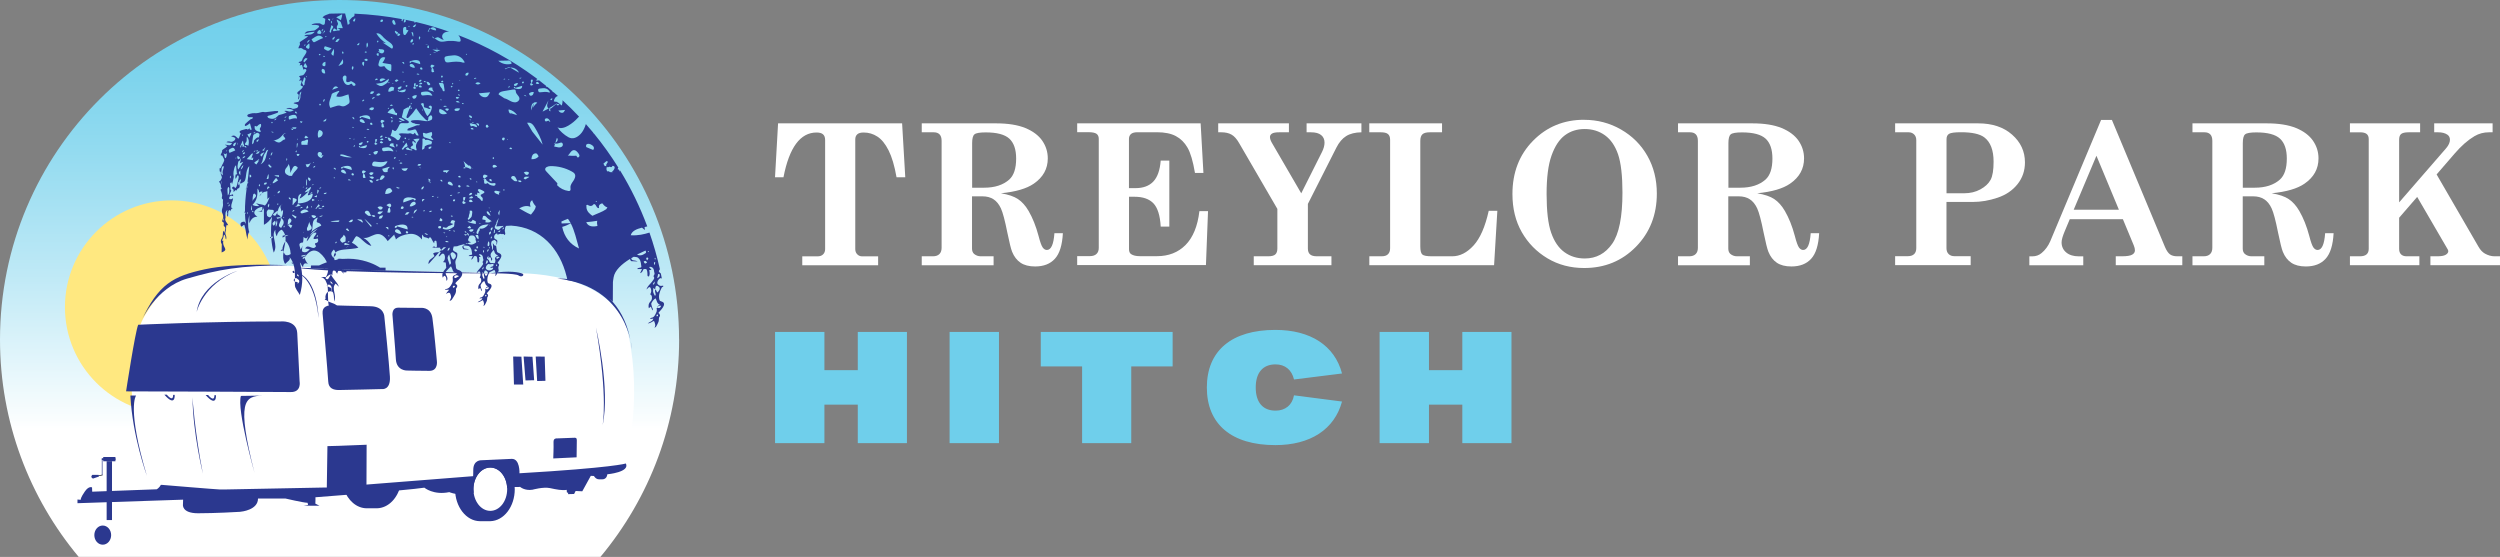 <?xml version="1.0" encoding="UTF-8"?><svg id="Layer_1" xmlns="http://www.w3.org/2000/svg" xmlns:xlink="http://www.w3.org/1999/xlink" viewBox="0 0 466.96 104.03"><rect x="0" y="0" width="466.96" height="104.03" fill="#808080" stroke="none"/><defs><linearGradient id="linear-gradient" x1="63.42" y1="0" x2="63.42" y2="104.03" gradientUnits="userSpaceOnUse"><stop offset="0" stop-color="#6fcfeb"/><stop offset=".1" stop-color="#78d2ec"/><stop offset=".27" stop-color="#93dbf0"/><stop offset=".49" stop-color="#bee9f6"/><stop offset=".75" stop-color="#f9fdfe"/><stop offset=".77" stop-color="#fff"/></linearGradient><filter id="luminosity-noclip" x="52.69" y="73.99" width="55.48" height="3.33" color-interpolation-filters="sRGB" filterUnits="userSpaceOnUse"><feFlood flood-color="#fff" result="bg"/><feBlend in="SourceGraphic" in2="bg"/></filter><clipPath id="clippath"><rect x="52.69" y="74" width="55.48" height="3.31" fill="none" stroke-width="0"/></clipPath><clipPath id="clippath-1"><path d="M106.08,74.03l-1.98.03-1.95.03-1.98.04-38.98.69c-2.12.04-7.12.04-8.49,0,0,0,.04,1.76,0,2.44,0,0,6.71.05,8.49,0l36.3-1.08,2.01-.06,1.98-.06,2.01-.06,2.06-.06.53-.36,2.08-1.6-2.09.04Z" fill="none" stroke-width="0"/></clipPath><filter id="luminosity-noclip-2" x="52.69" y="-8891.83" width="55.48" height="32766" color-interpolation-filters="sRGB" filterUnits="userSpaceOnUse"><feFlood flood-color="#fff" result="bg"/><feBlend in="SourceGraphic" in2="bg"/></filter><mask id="mask-1" x="52.69" y="-8891.83" width="55.48" height="32766" maskUnits="userSpaceOnUse"/><linearGradient id="linear-gradient-2" x1="-420.93" y1="1092.39" x2="-419.7" y2="1092.39" gradientTransform="translate(18914.05 49023.54) scale(44.81 -44.81)" gradientUnits="userSpaceOnUse"><stop offset="0" stop-color="#fff"/><stop offset=".7" stop-color="#fff"/><stop offset="1" stop-color="#231f20"/></linearGradient><mask id="mask" x="52.69" y="73.99" width="55.48" height="3.33" maskUnits="userSpaceOnUse"><g filter="url(#luminosity-noclip)"><g clip-path="url(#clippath)"><g isolation="isolate"><g clip-path="url(#clippath-1)"><g mask="url(#mask-1)"><rect x="52.69" y="74" width="55.48" height="3.33" fill="url(#linear-gradient-2)" mix-blend-mode="multiply" stroke-width="0"/></g></g></g></g></g></mask><clipPath id="clippath-2"><rect x="52.69" y="74" width="55.48" height="3.31" fill="none" stroke-width="0"/></clipPath><filter id="luminosity-noclip-3" x="53" y="76.94" width="51.34" height="3.86" color-interpolation-filters="sRGB" filterUnits="userSpaceOnUse"><feFlood flood-color="#fff" result="bg"/><feBlend in="SourceGraphic" in2="bg"/></filter><clipPath id="clippath-3"><rect x="53" y="76.94" width="51.34" height="3.8" fill="none" stroke-width="0"/></clipPath><clipPath id="clippath-4"><path d="M100.21,77.06l-1.98.06-2.01.06-35.04,1.02c-2.04.06-8.18,0-8.18,0,0,0,.03,1.69,0,2.53,0,0,5.2.07,8.13-.05l32.23-1.31,2.05-.08,2.01-.08,2.04-.08,2.02-.08,1.48-1.03,1.39-1.07-2.13.06-2.01.06Z" fill="none" stroke-width="0"/></clipPath><filter id="luminosity-noclip-4" x="53" y="-8891.83" width="51.34" height="32766" color-interpolation-filters="sRGB" filterUnits="userSpaceOnUse"><feFlood flood-color="#fff" result="bg"/><feBlend in="SourceGraphic" in2="bg"/></filter><mask id="mask-3" x="53" y="-8891.83" width="51.34" height="32766" maskUnits="userSpaceOnUse"/><linearGradient id="linear-gradient-3" x1="-420.84" y1="1092.01" x2="-419.6" y2="1092.01" gradientTransform="translate(17504.42 45362.42) scale(41.47 -41.47)" xlink:href="#linear-gradient-2"/><mask id="mask-2" x="53" y="76.94" width="51.34" height="3.86" maskUnits="userSpaceOnUse"><g filter="url(#luminosity-noclip-3)"><g clip-path="url(#clippath-3)"><g isolation="isolate"><g clip-path="url(#clippath-4)"><g mask="url(#mask-3)"><rect x="53" y="76.94" width="51.34" height="3.86" fill="url(#linear-gradient-3)" mix-blend-mode="multiply" stroke-width="0"/></g></g></g></g></g></mask><clipPath id="clippath-5"><rect x="53" y="76.94" width="51.34" height="3.8" fill="none" stroke-width="0"/></clipPath></defs><path d="M126.85,63.42c0,15.44-5.52,29.6-14.7,40.6H14.7C5.52,93.03,0,78.86,0,63.42,0,28.4,28.4,0,63.42,0s63.42,28.4,63.42,63.42Z" fill="url(#linear-gradient)" stroke-width="0"/><circle cx="32.07" cy="57.37" r="19.94" fill="#ffe880" stroke-width="0"/><path d="M20.81,92.68l18.06-.46,14.93-.14,12.72-.93,1.94,1.53,4.81-1.48,13-1.08s1.66,4.24,1.75,4.51c.09.28,2.3,2.49,2.67,2.39.37-.09,3.31-1.29,3.31-1.29l1.29-4.14.46-2.21,13.99-.65,5.71-1.29,1.38-.91s3.23-11.52.56-23.95c-2.67-12.43-21.61-11.54-21.61-11.54l-31.15-.61-11.42-.83-7.64-.09-8.84,1.38-5.62,2.58s-4.24,4.69-5.06,7.73c0,0-1.75,5.52-1.38,13.53.37,8.01,3.68,17.31,3.68,17.31l-7.57.63Z" fill="#fff" stroke-width="0"/><path d="M58.03,50.12l13.99.44v-.56h-1.03s-4.95-3.48-11.41-.41h-1.48l-.06.53Z" fill="#2b388f" fill-rule="evenodd" stroke-width="0"/><polygon points="100.06 66.59 101.74 66.61 101.88 71.13 100.33 71.17 100.06 66.59" fill="#2b388f" fill-rule="evenodd" stroke-width="0"/><polygon points="99.46 66.64 97.8 66.59 98.16 71.06 99.77 71.02 99.46 66.64" fill="#2b388f" fill-rule="evenodd" stroke-width="0"/><polygon points="95.85 66.59 97.39 66.62 97.73 71.82 96 71.82 95.85 66.59" fill="#2b388f" fill-rule="evenodd" stroke-width="0"/><path d="M53.8,49.55s-9.65-.53-15.54.75c-5.89,1.28-8.68,2.75-11.87,9.65,0,0,2.7-6.24,8.59-7.92,5.89-1.68,9.61-2.44,18.82-2.48" fill="#2b388f" fill-rule="evenodd" stroke-width="0"/><path d="M45.01,73.95l4.07-.06c-3.45.09-4.93,1.03-1.54,14.43,0,0-3.36-11.92-2.54-14.38" fill="#2b388f" fill-rule="evenodd" stroke-width="0"/><path d="M24.36,73.88h1.06s-1.79,2.21,2.02,15c0,0-2.69-7.3-3.09-15" fill="#2b388f" fill-rule="evenodd" stroke-width="0"/><path d="M60.25,58.47s1,11.51,1.06,12.81c.06,1.3,1.03,1.57,1.98,1.57s8.06-.18,8.06-.18c0,0,1.62.24,1.48-2.3-.15-2.54-1.03-11.13-1.03-11.13,0,0,.03-2.01-2.6-2.04-2.63-.03-7.17-.18-7.17-.18,0,0-1.89-.15-1.77,1.45" fill="#2b388f" fill-rule="evenodd" stroke-width="0"/><path d="M73.32,59.02s-.26-1.55,1.06-1.55,4.16.04,4.16.04c0,0,1.9-.26,2.22,1.86.31,2.13.84,8.06.84,8.06,0,0,.28,1.84-1.4,1.84s-4.19-.06-4.19-.06c0,0-1.95.06-2.07-2.13-.12-2.18-.56-7.02-.62-8.07" fill="#2b388f" fill-rule="evenodd" stroke-width="0"/><path d="M52.38,60.04s3.01-.31,3.14,2.17c.13,2.48.44,9.03.44,9.03,0,0,.4,2.04-1.68,1.99-2.08-.04-30.73-.13-30.73-.13,0,0,1.68-11.02,2.26-12.44,0,0,13.11-.62,26.56-.62" fill="#2b388f" fill-rule="evenodd" stroke-width="0"/><path d="M20.76,99.95c0,.99-.7,1.79-1.57,1.79s-1.57-.8-1.57-1.79.7-1.79,1.57-1.79,1.57.8,1.57,1.79" fill="#2b388f" fill-rule="evenodd" stroke-width="0"/><rect x="19.92" y="86.14" width="1" height="11" fill="#2b388f" stroke-width="0"/><rect x="19.28" y="85.36" width="2.28" height=".8" fill="#2b388f" stroke-width="0"/><rect x="19.02" y="85.6" width="2.54" height=".33" fill="#2b388f" stroke-width="0"/><rect x="19.02" y="85.63" width=".12" height="3.14" fill="#2b388f" stroke-width="0"/><polygon points="18.34 88.93 18.32 88.82 19.11 88.66 19.14 88.77 18.34 88.93" fill="#000003" fill-rule="evenodd" stroke-width="0"/><path d="M18.42,88.7h-1.18s-.47.41.13.69l1.11-.38-.06-.31Z" fill="#2b388f" fill-rule="evenodd" stroke-width="0"/><path d="M26.32,91.22h-.29c.11.02.21.01.29,0" fill="#2b388f" stroke-width="0"/><path d="M93.8,86.18l-.35.95-3.31-.06-1.54,1.18-.41,2.18-1.12,1.18-1.88-1.92c-.12.53-.19,1.1-.19,1.68,0,3.29,2.08,5.96,4.65,5.98h1.92c2.54-.06,4.58-2.71,4.58-5.98,0-2.23-.95-4.17-2.37-5.2M91.58,95.42c-1.74,0-3.15-1.81-3.15-4.04s1.41-4.04,3.15-4.04,3.15,1.81,3.15,4.04-1.41,4.04-3.15,4.04" fill="#2b388f" stroke-width="0"/><path d="M116.92,86.57s-2.36.8-19.89,1.83c0,0,.12-2.77-1.48-2.69-1.59.09-5.67.26-5.67.26,0,0-1.48-.06-1.48,1.8,0,.42,0,.82-.02,1.17l-27.04,2.13h-1.12c-.38,0-17.3.35-17.89.35h-1.36c-.5,0-10.8-.86-10.8-.86,0,0-.05,0-.12,0-.26.52-.76.83-.76.83l-2.97.11c-.09.02-.19.02-.29.01l-8.81.33-.03-.8s-.58-.35-1.35.77c-.77,1.12-.77,1.43-.77,1.55l-.6-.06v.69s19.73-.66,19.73-.66l-.03.92s-.26,1.62,2.83,1.62,7.5-.24,7.82-.27c.33-.03,3.37-.35,3.37-2.48h5.14s3.28.77,4.13.8l.07.4-.82.13,2.97.02-.78-.4.02-.66v-.53s16.89-1.26,20.34-1.79c0,0,1.71,1.45,4.66.83,0,0,1.03.48,2.49.37.36-.03,1.13-.12,2.07-.25-.03-.22-.05-.45-.05-.68,0-2.23,1.41-4.04,3.15-4.04s3.06,1.7,3.15,3.83c.75-.11,1.23-.18,1.23-.18h.8l.38-.03s.86.77,2.33.53c0,0,1.98-.56,3.25-.3,1.27.27,2.24.47,3.13.33l.03.47.26.09-.06.24,1.15-.03.29-.56,1.24.06,1.59-2.89.59.03s.32.62.94.62h.62s.83.06.94-.94c0,0,4.31-.38,3.45-2.04" fill="#2b388f" stroke-width="0"/><path d="M44.34,50.59s-6.82,2.12-7.62,7.73c0,0,1.12-5.19,7.62-7.73" fill="#2b388f" fill-rule="evenodd" stroke-width="0"/><path d="M35.95,74.2s.41,6.43,1.95,14.29c0,0-1.86-7.44-1.95-14.29" fill="#2b388f" fill-rule="evenodd" stroke-width="0"/><path d="M55.43,50.97s3.28.53,4.07,8.41c0,0-.18-7.61-4.07-8.41" fill="#2b388f" fill-rule="evenodd" stroke-width="0"/><path d="M111.31,61.15s2.74,11.51,1.24,18.33c0,0,1.06-5.14-1.24-18.33" fill="#2b388f" fill-rule="evenodd" stroke-width="0"/><path d="M55.26,49.98s11.09.46,37.77,1.08c0,0-31.18.05-37.77-1.08" fill="#2b388f" fill-rule="evenodd" stroke-width="0"/><path d="M64.24,91.37c.72,2.09,2.35,3.56,4.26,3.57h0s1.92,0,1.92,0h0c2.13-.05,3.91-1.92,4.43-4.44l-10.61.88Z" fill="#2b388f" stroke-width="0"/><path d="M61.04,91.21l.12-7.88s3.1-.06,7.32-.26l-.03,7.82-7.41.32Z" fill="#2b388f" stroke-width="0"/><path d="M103.34,85.63l4.36-.21s.05-2.56.04-3.18c-.01-.54-.26-.48-.62-.47-.36,0-3.16.12-3.16.12,0,0-.59-.06-.57.66.04,1.18-.05,2.76-.05,3.08" fill="#2b388f" stroke-width="0"/><path d="M30.7,73.72h.46s1.18,1.49,1.18.04h.29s.18,2.36-1.93-.04" fill="#2b388f" fill-rule="evenodd" stroke-width="0"/><path d="M38.41,73.78h.46s1.18,1.49,1.18.04h.29s.18,2.36-1.93-.04" fill="#2b388f" fill-rule="evenodd" stroke-width="0"/><g mask="url(#mask)"><g clip-path="url(#clippath-2)"><path d="M106.08,74.03l-1.98.03-1.95.03-1.98.04-38.98.69c-2.12.04-7.12.04-8.49,0,0,0,.04,1.76,0,2.44,0,0,6.71.05,8.49,0l36.3-1.08,2.01-.06,1.98-.06,2.01-.06,2.06-.06.53-.36,2.08-1.6-2.09.04Z" fill="#6fcfeb" stroke-width="0"/></g></g><g mask="url(#mask-2)"><g clip-path="url(#clippath-5)"><path d="M100.2,77.06l-1.98.06-2.01.06-35.04,1.02c-2.04.06-8.18,0-8.18,0,0,0,.03,1.7,0,2.53,0,0,5.2.07,8.13-.05l32.23-1.31,2.04-.08,2.01-.08,2.04-.08,2.02-.08,1.48-1.03,1.39-1.07-2.13.06-2.01.06Z" fill="#6fcfeb" stroke-width="0"/></g></g><path d="M55.04,50.96c-.1-.43-.11-.43-.39-.32.04.39.05.4.39.32" fill="#2b388f" stroke-width="0"/><path d="M56.89,48.08s.03-.06.05-.1c-.02.03-.04.05-.05.08,0,0,0,.02,0,.03" fill="#2b388f" stroke-width="0"/><path d="M56.49,45.86c.04-.15.06-.3.07-.45-.02.15-.05.3-.07.45" fill="#2b388f" stroke-width="0"/><path d="M54.48,49.04q0,.24.24.2c.02-.2-.09-.22-.24-.2" fill="#2b388f" stroke-width="0"/><path d="M44.65,34.07c0,.09.03.18.04.27.06-.1.04-.18-.04-.27" fill="#2b388f" stroke-width="0"/><path d="M46.11,34.56c-.07.28-.14.56-.22.84.05-.05.1-.09.14-.14.03-.23.06-.45.09-.68,0,0,0-.01,0-.02" fill="#2b388f" stroke-width="0"/><path d="M61.19,53.5c.04.35.06.69.06,1.03.15-.1.34-.14.55-.13.37-.75-.21-.64-.61-.91" fill="#2b388f" stroke-width="0"/><path d="M61.15,53.23s-.08.07-.13.12c.05.06.11.11.17.15,0-.09-.02-.17-.04-.26,0,0,0,0,0-.01" fill="#2b388f" stroke-width="0"/><path d="M52.32,40.61s.05.06.07.09c.02,0,.04-.02.05-.02-.04-.02-.08-.04-.12-.06" fill="#2b388f" stroke-width="0"/><path d="M45.66,39.48c-.04.11-.05.22.06.32,0-.07,0-.15,0-.22-.04-.05-.07-.09-.06-.1" fill="#2b388f" stroke-width="0"/><path d="M48.41,36.69c.2-.2.4-.41.51-.61-.21.15-.39.36-.51.61" fill="#2b388f" stroke-width="0"/><polyline points="52.5 40.61 52.5 40.61 52.5 40.61" fill="#2b388f" stroke-width="0"/><path d="M51.92,39.36c-.02.09-.04.18-.06.27.08-.15.12-.27.06-.27" fill="#2b388f" stroke-width="0"/><path d="M48.27,30.13c0-.12.01-.2.02-.32-.03.01-.08.03-.12.06-.04.09,0,.13.1.26" fill="#2b388f" stroke-width="0"/><path d="M81.67,9.31h-.07s.02.1.03.15c.02-.05.03-.1.04-.15" fill="#2b388f" stroke-width="0"/><path d="M53.98,41.87c-.19-.06-.32-.05-.17.17.05-.06.11-.11.17-.17" fill="#2b388f" stroke-width="0"/><path d="M64.03,50.6c.03.06.06.12.09.18.11.11.33.14.7.02-.26-.26-.51-.3-.77-.49-.02.11-.03.2-.02.29" fill="#2b388f" stroke-width="0"/><path d="M52.8,44.03c-.04.11-.02.24.03.33.07-.07.26-.16.46-.25-.01-.06-.02-.12-.04-.18-.13.03-.27.06-.45.1" fill="#2b388f" stroke-width="0"/><path d="M60.37,50.02c.12.13.2.21.31.34q.05-.35-.31-.34" fill="#2b388f" stroke-width="0"/><path d="M54.9,52.17c-.08.3.02.39.17.43,0-.21,0-.42,0-.62-.06.04-.12.11-.18.2" fill="#2b388f" stroke-width="0"/><path d="M74.16,6.49s0,0,0,0c.02.03.04.05.07.08.02-.12.04-.23.05-.32-.13.02-.18.11-.13.24" fill="#2b388f" stroke-width="0"/><path d="M62.98,57.2c-.24-.48-1.06-.58-1.69-.91.06.75.25,1.47.78,2.13-.91-1.22.91-.61.91-1.22" fill="#2b388f" stroke-width="0"/><path d="M52.99,44.49c-.06,0-.12-.05-.16-.12-.06.06-.04.11.16.12" fill="#2b388f" stroke-width="0"/><path d="M61.73,54.54s.06-.09.09-.13c0,0-.01,0-.02,0-.02.04-.04.09-.07.13" fill="#2b388f" stroke-width="0"/><path d="M62.36,48.02c.15-.16.27-.28.39-.41-.04-.17-.07-.31-.11-.45-.21.21-.32.48-.28.87" fill="#2b388f" stroke-width="0"/><path d="M52.79,46.63c-.1-.07-.21,0-.38.14.14.11.26.11.41,0,.03.09.07.19.12.29.11-.69.3-1.38.37-2.04-.24.5-.63,1.02-.52,1.62" fill="#2b388f" stroke-width="0"/><path d="M60.81,55.82c-.05.02-.11.05-.17.1.1.08.19.12.3.13.11.09.23.17.36.23-.05-.57-.03-1.16-.04-1.76-.37.24-.56.75-.45,1.29" fill="#2b388f" stroke-width="0"/><path d="M46.53,43.18s-.03.07-.05.1c.01.07.03.13.05.21v-.3Z" fill="#2b388f" stroke-width="0"/><path d="M48.97,39.53v-.29c-.23.19-.57.29-.91.29h.91Z" fill="#2b388f" stroke-width="0"/><path d="M50.43,44.4c.09.05.16.08.21.09,0-.09,0-.18-.02-.27-.07.03-.14.09-.2.18" fill="#2b388f" stroke-width="0"/><path d="M93.86,44.5s.05,0,.08,0c-.02-.03-.04-.06-.06-.09,0,.03-.01.05-.02.08" fill="#2b388f" stroke-width="0"/><path d="M123.76,52.73s0,0,0,0c0,0,0,.02.01.03,0-.01,0-.02,0-.03" fill="#2b388f" stroke-width="0"/><path d="M123.58,53.69c.1-.05.21-.1.31-.15-.01-.06-.02-.13-.03-.19-.15.04-.32.05-.48.04-.14,0-.27-.12-.4-.2-.16-.11-.24-.25-.2-.46.06-.29.21-.52.43-.7.06-.05.17-.1.22-.07.06.03.12.05.19.06-.06-.31-.12-.61-.18-.92-.03-.03-.06-.06-.09-.09-.35-.28-.38-.31-.09-.72-.52-2.34-1.17-4.62-1.95-6.85-.99.31-2.12.59-3.5.5.23-.82,1.11-1.17,2.1-1.42.17.16.35.31.54.45,0-.2-.03-.39-.06-.56.17-.04.34-.08.51-.12-1.36-3.66-3.06-7.15-5.07-10.44-.04.06-.06.13-.04.23h0c-.1-.2-.13-.48-.42-.46.02-.11.05-.21.09-.31.02.03.05.06.09.07-1.4-2.24-2.93-4.39-4.6-6.43h-.02c-.08-.04-.13-.12-.15-.21-.44-.53-.89-1.05-1.35-1.57-.05.18-.11.35-.18.52-.21.51-.47,1.01-.87,1.4-.62.61-1.38.98-2.19.55-.42-.23-.82-.52-1.17-.84-.18-.16-.35-.33-.51-.51-.12-.13-.27-.45-.42-.53.64.35,1.44.07,2.07-.3.65-.39,1.25-.87,1.76-1.44.08-.08.15-.17.24-.24-.99-1.06-2.02-2.08-3.09-3.06.04.33-.04.67-.13.99-.24-.19-.49-.38-.73-.57l-1.05.92c-.14.13-.31.26-.5.25-.06,0-.12-.02-.17-.05-.38.21-.76.41-1.15.59l1.11-2.11c-.06.3-.22.58-.25.89-.02.24.09.52.29.63.59-.34,1.17-.71,1.71-1.13-.06-.05-.12-.09-.18-.14h0c-.07.02-.14.05-.22.07l-.02-.07h-.07s.04-.03.06-.05c-.11.02-.21.03-.32.04.01-.47.34-.98.77-1.05-.28-.25-.56-.49-.84-.74v.04c-.08-.02-.14-.04-.2-.07l.03-.08s.06.02.09.03c-.34-.29-.69-.58-1.04-.87-.1-.03-.19-.06-.29-.09.01-.04.02-.08.03-.12-.44-.36-.89-.7-1.33-1.05-.15.12-.36.04-.61.03.14-.13.24-.21.32-.25-.1-.07-.19-.15-.29-.22h0s0,0,0,0c-4.41-3.28-9.27-5.98-14.48-7.98.23.25.39.56.43.9,0,.07.01.14-.02.21-.08.15-.3.13-.47.1-.57-.12-1.16-.16-1.75-.13-.46.02-.95.19-1.4.14-.27-.02-.53-.16-.76-.3-.16-.1-.32-.22-.47-.34-.14.03-.26,0-.37-.16-.04-.06-.09-.13-.1-.2.11.04.21.15.3.23.06.05.12.09.18.14.07-.01.14-.05.22-.09.2-.1.35-.14.56-.05.17.07.32.2.49.29.08.04.16.09.25.1.06.01.19-.03.24-.01-.3-.12-.43-.53-.32-.84.12-.31.42-.52.74-.59.17-.04.34-.05.52-.04-2.01-.71-4.08-1.31-6.18-1.81-.04.04-.12.08-.26.13-.04-.08-.06-.14-.05-.2-.55-.13-1.1-.24-1.65-.35.03.05.07.1.07.14,0,.19-.07.35-.39.38.02-.18.02-.32.07-.44.02-.04.08-.07.15-.1-.12-.02-.23-.04-.35-.07-.04.12-.09.25-.14.39-.23-.24-.26-.28,0-.41-2.92-.55-5.9-.9-8.95-1.03.01.04.02.09.02.14,0,.19,0,.35-.24.43-.14.04-.25.17-.36.27-.14.13-.26.29-.41.45.17.58.15.64-.27.78-.05-.27-.08-.54-.14-.8-.1-.41-.22-.82-.32-1.23,0-.03,0-.06,0-.08-.27,0-.54,0-.81,0-.71,0-1.43.02-2.13.04-.07.03-.14.06-.21.09-.22.09-.46.15-.67.26-.14.07-.25.2-.42.34.22.12.38.21.53.29-.04.3-.06.57-.1.85-.03.2-.16.29-.37.25-.11-.02-.2-.09-.3-.13-.1-.05-.2-.14-.3-.14-.45-.02-.91-.03-1.34.14-.07.03-.12.09-.17.14.49.03.97-.07,1.42.19.03.21-.11.33-.26.44-.17.13-.33.26-.51.37-.08.05-.18.07-.28.08-.34.04-.67.06-1.01.11-.27.04-.49.17-.65.48.35-.1.63-.21.92-.27.29-.06.59-.07.94-.11-.05.09-.06.13-.09.15-.28.25-.59.41-.99.39-.3-.01-.62,0-.86.28h.75c-.17.15-.25.23-.34.29-.34.23-.68.45-1.02.67-.14.09-.28.18-.21.36.09.22-.03.38-.12.54-.07.13-.17.25-.08.45.12-.03.22-.09.33-.09.11,0,.26.03.33.1.13.14.27.22.47.25.3.06.39.23.27.53-.08.19-.21.36-.32.54-.13.23-.33.44-.39.68-.07.3-.2.44-.5.45-.07,0-.13.04-.19.08-.01,0,0,.05-.02.08.11.04.22.08.35.13-.05.15-.1.27-.16.43.08-.02.12-.03.15-.05.27-.12.3-.1.36.17.05.21.12.42.19.64.06-.02.11-.02.13-.04.11-.1.22-.11.34-.01.15.12.09.25.02.38-.08.14-.18.28-.27.42-.13.2-.29.33-.54.35-.16.01-.31.07-.5.12.12.16.21.27.28.38-.08.16-.15.3-.26.51.19-.06.3-.09.42-.13.2.38-.22.65-.1,1,.11.05.23.1.41.18-.08.14-.13.27-.22.36-.21.21-.43.41-.67.58-.16.11-.19.23-.17.39.29.18.29.2.22.53-.04.19-.07.39-.11.58.27-.23.26-.23.27-.54.01-.35.01-.72.36-.96,0,.12-.03.23-.06.35-.04.15-.12.3-.1.44.06.47-.17.82-.42,1.17-.11-.04-.22-.02-.42.06-.14.06-.34-.02-.44.18.21.06.4.1.57.16.16.06.32.16.29.36-.02.2-.17.33-.35.38-.29.07-.58.24-.89.03-.09-.06-.22-.06-.33-.07-.24-.02-.47,0-.66.2.48-.12.89.03,1.41.22-.36.19-.63.32-.98.22-.24-.07-.49-.16-.8-.07.15.1.27.18.46.3-.56.23-1.06.37-1.48.46-.26.22-.45.44-.69.57-.24.13-.51.17-.82.1-.28-.07-.55-.07-.63-.44.2-.16.45-.14.67-.22.39-.12.77-.26,1.15-.41.11-.04.23-.11.19-.34-.22,0-.44-.02-.66,0-.53.05-1.06.13-1.59.19-.1.01-.2.02-.29,0-.3-.08-.58-.01-.86.08-.21.07-.43.1-.66.12-.22.02-.46-.03-.68,0-.29.04-.58.13-.85.22-.08.03-.18.17-.17.25,0,.08.12.18.21.23.1.05.22.05.33.05.16,0,.32,0,.48,0,.03.21-.06.28-.19.32-.08.02-.17.03-.23.08-.29.24-.59.48-.86.74-.14.13-.28.28-.15.51.36-.05.6-.29.91-.52.12.42.22.8.33,1.19-.29.08-.42,0-.42-.28-.16.19-.29.37-.53.17-.02-.02-.08,0-.12,0-.26.07-.51.14-.77.21-.19.05-.37.12-.45.35.08.1.16.19.25.3-.24.27-.17.7-.47.95-.21-.19-.39-.39-.6-.52-.24-.14-.5-.04-.75.05.18.09.36.13.54.2.13.05.29.12.26.29-.02.12-.1.26-.2.33-.24.16-.49.32-.82.18-.13-.06-.31-.02-.46,0-.06,0-.11.08-.18.13.2.03.35.06.52.08.17.02.35.03.53.05-.18.38-.34.47-.68.42-.19-.03-.39-.07-.58-.11,0,.02-.01.05-.02.07.12.06.24.12.4.2-.1.1-.17.19-.25.25-.17.12-.36.22-.52.35-.09.07-.23.18-.21.24.07.32-.19.51-.25.78,0,.04,0,.08,0,.13.12,0,.22.01.27.01.11.21.21.38.28.55.05.12.12.26.09.38-.03.17-.13.33-.2.5-.11.22-.25.44-.33.67-.07.2-.14.33-.34.3,0,.16.02.31.02.45,0,.04,0,.11.01.12.34.09.15.37.21.55.03.11.1.21.13.32.03.1.1.21.07.29-.11.29-.19.61-.55.75.23.29.42.56.36.93,0,.05,0,.14.02.16.29.2.03.31-.1.44.07.16.16.31.2.47.06.25.17.54.1.77-.09.3-.04.47.19.58-.01.24-.06.46-.03.65.06.35.01.67-.11.99-.13.35-.11.68.04,1.01.12.26.16.53.11.82h0c-.22.18-.15.43-.17.67.49.12.21.52.29.81.32.16.35.42.24.74-.05.14-.07.3-.1.45,0,.01-.03.02-.07.03,0-.12-.02-.22-.03-.33-.11.07-.17.16-.18.25-.03.25-.03.5-.06.75-.01.12-.05.25-.12.34-.28.38-.31.76-.05,1.17-.03.63-.03.93-.03,1.54,1.52-.61,0-.91.33-2.2h-.26c.08-.19.17-.36.23-.54.06-.19.1-.39.14-.59.4.19.16.61.4.9.07-.31.06-.56-.06-.81-.13-.26-.09-.53,0-.8.03-.1.05-.2.05-.3-.01-.28,0-.55.12-.82.09.03.17.06.28.1-.15-.52-.76-.83-.49-1.43-.09-.93,0-1.25.36-1.45-.05.16-.16.34-.11.4.16.2.02.4.05.6.02.08.03.17.05.25.08-.07.11-.13.12-.19.01-.22.02-.44.03-.66,0-.23.13-.35.35-.39.07.11.12.2.18.29-.09-.32-.02-.53.33-.64-.18-.02-.32-.05-.3-.25,0-.12,0-.25.02-.37.08-.31.18-.61.27-.92.02-.08.03-.17.05-.34-.3.3-.53.26-.76.07.08-.47.31-.64.78-.44,0-.12-.02-.21-.03-.34-.22.06-.4.11-.63.18.02-.13.01-.23.05-.31.06-.15.16-.3.22-.45.03-.07.03-.21,0-.22-.18-.06-.12-.2-.12-.31-.01-.25,0-.51-.05-.75-.05-.23.06-.3.26-.37.03.13.05.25.08.37.15-.44.24-.87.32-1.3,0-.05.02-.11.02-.16,0-.03-.02-.05-.03-.08-.12-.55.01-1.08.16-1.61.04-.15.13-.32.28-.4.05.49.1.95.15,1.41t0,0c-.29.3-.3.66-.25,1.1.28-.17.18-.55.47-.65.16.14.15.31.12.47-.1.43-.19.87-.29,1.3-.06.25-.14.48-.36.63-.13-.09-.1-.35-.33-.28-.08.02-.19.08-.22.15-.11.24.16.27.25.41v.45c.19-.13.24-.37.47-.37.03.07.06.12.06.13.07-.12.14-.26.21-.39.5-.12.43-.49.36-.87-.04.07-.1.14-.2.24-.02-.27-.03-.45-.05-.67.09.06.16.11.21.16-.03-.27.01-.52.36-.63,0,.3-.61,1.22.3.61.91-.3.3-2.13,1.22-3.05-.1,1.19-.26,2.39-.42,3.58.09.25.07.48-.09.68-.18,1.44-.32,2.89-.3,4.33.08.1.19.25.12.31-.05-.03-.09-.06-.12-.08.02.68.07,1.35.18,2.03-.06-.25-.29-.48-.29-.48-.61,0-.91.3-.61.91.3,0,.3-.3.61-.3.3.91.3,1.83.61,2.74,0-.57,0-.88.26-1.43-.25-1.12-.24-2,.05-3.15v1.52c.3-.61.61-1.22,1.52-1.22-1.52-.91.3-1.83.91-1.83v.62c.18-.15.3-.36.3-.62v3.35c.61-.3,1.22-.91,1.52-1.52-.17,1.2-.24,2.49-.16,3.78.11-.05.24-.05.36-.05-.13.26-.2.35-.34.32.07.91.21,1.81.45,2.66.92-1.52-.61-3.05.3-4.27,0,.3,0,.91.31,1.22,0-.61.61-1.22.91-1.22.33.34.52.69.62,1.06,1.02-.21.51-.03.04.18.05.29.05.59.02.9,0-.01.01-.03.02-.04.61.57.9,1.52.95,2.44-.18.12-.36.19-.52.22-.07-.06-.14-.12-.23-.19.07.06.14.13.21.19-.31.05-.55-.07-.66-.38-.05-.07-.1-.14-.14-.21-.12.75-.12,1.5.29,2.22.48-.48,1.15-.78.81-1.33.98,1.15,1.06,2.56,1.04,4.03.13-.1.24-.08.39.03.38.27.67.48.09,1,.18-.47-.22-.35-.49-.41,0,.21,0,.42,0,.64,0,.61.61,1.22.92,1.83.61-2.13.61-3.96,0-6.09.3.3.3.61.61.91,0-.61.3-.91.91-.61-.3-.3-.59-.88-.61-1.19-.11.23-.17.23-.42.2.1-.26.26-.37.52-.41-.02.04-.03.08-.05.11.61-.89,1.5-1.72,2.69-.84,1.52,1.22,2.13,3.05,1.22,4.57h-.91c.91.3.91.91,1.21,1.51.18-.14.38-.12.54.04.28.2.33.77.13,1.14.08,0,.16.02.25.05.3.3.3,1.22.3,1.83.61-1.22-.61-2.44.3-3.35l.61.61c-.3-.91-1.22-1.52-1.52-2.44l.3.3c0-.3,0-.91.3-1.22.3.3.3.61.61.91,0-.3.3-.61.3-.91.3.3.61.61.91.91,0-.11-.04-.22-.09-.32-.05-.05-.08-.11-.09-.18-.07-.14-.13-.27-.13-.41.05.05.1.09.15.12.03-.13.08-.28.16-.43.3-.3.91-.3,1.52-.3,0,.3-.3.61-.3.91,1.22-1.52-1.22-2.44-2.44-2.13.3.31.91.31,1.22.31-.3.61-1.22.91-1.52.3-.19-.38-.29-.69-.31-.96-.04.04-.08.08-.12.13-.5-.65-.51-.95.1-1.55.18.18.25.36.3.55.34-.33.93-.47,1.58-.55,0,0-.02.02-.03.02,0,0,.02-.02.03-.02.97-.12,2.08-.11,2.71-.37-.3-.3-.61-.61-1.22-.91.3-.3.61-1.22.91-1.22.91.3,1.52,1.52,2.74,1.83-.3-.61-.91-1.22-1.52-1.52,1.52.31,2.74-2.13,4.57.61.3-.3.91-.92,1.22-1.22,0,.3.3.61.3.92.61-.61,1.52-.92,2.44-1.03.84-.11,1.68.12,2.44,1.03v-.92s.3.3.38.46c.31.05.62.16.91.29,0-.03.02-.06.02-.09.03-.17.28-.19.36-.05.19.33.35.7.59,1.01.03-.08.05-.17.05-.29,0-.22.34-.27.39-.05.07.3.08.6.08.9,0,.15-.17.25-.3.17-.08-.05-.15-.1-.21-.15-.07.04-.14.08-.23.11-.05.01-.09.03-.14.04.11.03.23.06.34.1.39,0,.78,0,1.17,0-.02.03-.04.05-.06.08.08.12.16.23.24.34l.42-.48c.16-.02.32-.03.48-.05-.22.26-.5.47-.79.68-.04-.06-.08-.11-.11-.16l-.39.44c.12-.01.23-.04.34-.09l-.45.81.11.07c.11-.1.25-.17.33-.29.14-.2.33-.32.53-.19.13.08.2.31.22.47.03.38,0,.76-.36,1.06.23.04.38.06.52.09.03.35.06.67.09.98-.69.8-.85,1.22-.65,1.84.1-.14.19-.28.25-.37.58.2.3.68.49.98q.27-.43-.02-.93c-.26-.44-.26-.67.05-1.02.22-.25.46-.48.76-.79.1.2.2.35.25.52.1.37.26.67.67.76.07.02.14.04.25.07-.18.13-.22.17-.27.19-.6.28-.62.34-.55.98.02.21-.03.46-.13.65-.28.52-.56,1.05-1.27,1.1-.02,0-.04.06-.08.12h.79c-.19.21-.31.34-.41.48-.07.09-.12.21-.18.31h0c.15-.09.29-.2.45-.24.09-.02.29.05.32.13.14.33.29.67.08,1.03-.06.1-.11.21-.19.37.34-.05.44-.24.56-.44.32-.54.76-1.03.64-1.74-.02-.11.11-.24.17-.35.11-.21.12-.39-.1-.55-.07-.05-.12-.13-.2-.21.08-.09.13-.16.19-.23.28-.28.59-.54.83-.86.5-.64.32-1.17-.46-1.41-.3-.09-.44-.26-.44-.57,0-.17-.02-.34-.06-.5-.09-.36-.05-.67.15-1.02.16-.27.2-.65.17-.97-.01-.14-.32-.28-.52-.38-.2-.1-.31-.25-.28-.44.03-.16.07-.33.13-.49.22-.02.43-.04.65-.05.1-.05.21-.09.33-.13.33-.1.66-.19.99-.27.03,0,.06.01.09.02.05,0,.1.02.16.04,0,0-.01,0-.02,0-.08.02-.15.01-.22,0l-.4.45c.09.17.13.38.27.47.37.02.69.03,1.02.05-.17-.1-.36-.15-.55-.16-.4-.02-.53-.17-.49-.63.28.03.55.06.83.09.2.02.32.14.44.29.3.39.27.86.35,1.29-.17.21-.51.01-.66.33h.77c-.11.24-.2.42-.31.66.39-.11.41-.43.55-.64.45-.06.49-.05.58.34.04.19.04.38.05.58,0,.17.04.27.25.23.15-.33.12-.65.03-.99.13-.02.23-.03.37-.05-.1-.1-.15-.16-.21-.22-.05-.06-.1-.11-.17-.18.06-.04.09-.09.12-.09.34,0,.59.21.63.54.01.11.01.22.05.32.07.17.07.32-.05.47-.04.05-.08.19-.05.22.17.18.08.35-.02.49-.16.23-.32.45-.52.65-.26.26-.49.54-.59.9.11-.07.19-.17.27-.26.18-.2.33-.16.42.1.12.34.05.66-.1.91.1.11.23.18.25.28.06.31.07.61-.22.87-.29.27-.35.65-.26,1.06.11-.08.19-.15.33-.25.09.23.16.41.23.62.19-.25-.04-.41-.07-.6-.03-.19-.15-.41-.08-.55.14-.29.33-.58.67-.77.2.36.19.84.69,1.02-.28.09-.44.25-.46.51h0s-.09.06-.08.07c.15.37-.05.68-.21.99-.13.25-.3.47-.62.51-.07,0-.13.08-.19.12l.02.06c.15-.02.31-.04.49-.06-.11.46-.57.48-.89.76.43,0,.67-.28,1-.39.16.36.31.7.07,1.1.13-.06.23-.13.29-.22.14-.24.27-.49.37-.75.05-.13.04-.29.06-.44,0-.08,0-.19.04-.24.23-.27.16-.5-.12-.72.18-.21.36-.39.51-.59.13-.18.27-.36.35-.56.13-.34-.02-.58-.38-.67-.14-.03-.26-.08-.3-.24-.18-.65.01-1.23.29-1.81.02-.04.05-.08.08-.09.28-.14.57-.28.88-.43.09.2.21.37.24.55.02.17-.05.36-.08.54.03.01.05.02.08.04.07-.1.15-.2.21-.31.06-.12.07-.3.17-.37.21-.16.2-.36.15-.56-.06-.23-.06-.44.06-.65.08-.14.06-.27-.07-.38-.06-.05-.1-.12-.16-.19.04-.06.07-.11.1-.15.15-.22.32-.42.45-.66.29-.51.16-.83-.38-1.03-.16-.06-.27-.14-.3-.32-.05-.34-.1-.68-.15-1.03-.41.11-.39-.33-.63-.45q.18,1.04-.13,1.28c0-.12,0-.21,0-.3,0-.12.02-.26-.03-.36-.2-.37-.16-.73,0-1.04.17-.07.3-.13.47-.21.12.1.31.19.37.34.07.15.01.35.01.53.03,0,.06,0,.09,0,.02-.16.06-.32.07-.47.03-.3,0-.35-.28-.49-.08-.04-.19-.09-.23-.16-.21-.37.02-.85.48-.97.02.09.05.17.07.26.12-.04.21-.06.3-.1.22-.09.41-.08.54.02.2-.16.34-.02.47.12.01.01.02.03.03.04.13-.17.13-.34.07-.52-.07-.22-.07-.43,0-.66.02-.07.02-.16,0-.23.1-.06.13-.18.14-.31.08,0,.16-.01.25-.02.07,0,.15,0,.22-.01.18-.01.36-.02.53-.03,5.51.34,9.07,4.25,10.37,9.54.05.2.09.42.14.64,2.94.33,5.56,1.76,7.91,3.57.2.16.39.32.57.48,0-1.3,0-2.48.02-3.45-.03-.23.1-.9.13-1.13.22-1.28,1.48-2.45,3.05-3.42.07.16.12.33.25.41.43.02.81.04,1.2.06-.21-.11-.42-.17-.64-.19-.36-.02-.53-.13-.57-.42.15-.09.31-.18.47-.27.17.02.34.04.5.06.23.03.38.16.52.34.36.46.32,1.01.41,1.51-.2.25-.6.02-.78.38h.9c-.13.28-.24.5-.37.77.46-.12.49-.5.65-.75.53-.07.57-.06.68.4.05.22.05.45.05.68,0,.2.05.32.29.27.18-.38.14-.77.03-1.16.15-.02.26-.03.44-.06-.11-.12-.18-.19-.24-.26-.06-.07-.12-.13-.2-.21.07-.05.1-.1.14-.1.4,0,.69.25.75.64.02.13.02.26.06.38.08.2.09.37-.06.55-.05.06-.09.22-.06.26.21.21.09.41-.03.58-.18.27-.38.53-.61.77-.3.31-.57.63-.7,1.06.13-.09.22-.2.32-.3.22-.23.39-.19.5.12.15.4.07.77-.12,1.07.12.13.27.22.29.33.07.37.08.72-.25,1.03-.34.32-.41.76-.3,1.25.13-.1.22-.17.39-.3.1.27.18.49.28.72.23-.29-.05-.48-.09-.71-.03-.22-.18-.49-.1-.65.17-.34.39-.68.79-.91.24.42.22.99.82,1.2-.34.11-.51.3-.55.6h0s-.1.07-.1.08c.18.44-.06.8-.24,1.16-.15.3-.35.56-.73.6-.08,0-.15.1-.22.15,0,.02.02.04.03.07.18-.02.36-.04.57-.07-.13.54-.67.56-1.05.89.51,0,.79-.33,1.17-.46.19.43.37.83.08,1.29.15-.07.27-.15.34-.26.16-.28.31-.58.43-.88.06-.16.05-.35.07-.52.01-.1-.01-.22.04-.28.27-.32.19-.59-.14-.85.22-.25.42-.46.6-.69.16-.21.32-.42.41-.66.15-.4-.03-.68-.45-.79-.17-.04-.3-.09-.36-.29-.21-.76.02-1.45.34-2.13.02-.04.06-.09.1-.11M56.86,8.58c-.03-.06-.06-.09-.05-.11.03-.16.12-.18.31-.1-.11.09-.18.14-.26.2M41.33,34.57c-.02-.27-.03-.47-.05-.67h.09c-.01.2-.03.4-.05.67M41.72,41.24c-.2-.18-.11-.35-.09-.5.16.13.14.29.09.5M41.75,31.4c-.1.36-.26.71-.14,1.1.02.05-.02.12-.04.25-.17-.16-.29-.26-.25-.48.04-.22.06-.44.07-.66,0-.25.08-.46.27-.61.23.1.13.25.09.39M42.16,29.56c-.4-.2-.1-.64-.43-.83.04-.02.07-.04.11-.06.07.04.14.09.23.14.08-.05.17-.11.3-.2,0,.36-.04.66-.21.95M42.28,28.29s-.03-.03-.05-.04l.13-.19s.05.04.08.06c-.05.06-.1.11-.16.17M42.57,38.08s-.06-.04-.1-.05c.04-.07.07-.15.12-.26.16.19.1.26-.03.31M42.93,38.17c.03.2-.13.29-.21.41q-.13-.31.21-.41M42.83,35.28c-.02.41.06.86-.28,1.21-.03-.4-.07-.75-.07-1.1,0-.15.08-.3.13-.47.23.09.23.23.22.36M43.01,33.34c-.12-.2-.08-.34.03-.54.15.23.05.36-.03.54M42.86,28.56c-.23-.54-.18-.63.47-.93.25-.11.44.04.61.47-.38.16-.73.31-1.08.46M43.87,27.23s-.16.09-.2.07c-.07-.04-.15-.15-.13-.21.07-.25.22-.44.59-.47-.1.24-.16.43-.25.61M44.08,29.71s-.03,0-.04,0v-.31h.08c-.01.11-.02.21-.04.32M46.15,40.02c0-.18.01-.28.02-.45.17.17.14.27-.02.45M46.23,34.34q0-.3.08-.46c.11.26,0,.35-.08.46M63.25,49.81c-.28-.13-.25,1.76-.5-.07.16-.1.32-.08.5.07M65.96,3.76c.08-.12.21-.22.32-.33.03.02.06.04.1.05-.03.14-.04.28-.09.42-.04.13-.16.17-.27.09-.05-.04-.09-.19-.06-.23M65.91,12.32c.2.27.13.47-.09.74-.21-.33-.11-.52.09-.74M64.07,10.07c-.2-.13-.24-.27-.08-.48.2.14.23.27.08.48M65.14,19.35c-.44.33-.89.68-1.5.43-.45-.18-.84.04-1.25.15-.24.06-.47.16-.68.23-.54-.95.08-1.7.23-2.5.02-.11.16-.24.28-.29.34-.15.7-.27,1.05-.4.04.04.08.09.12.13-.11.13-.25.25-.34.4-.09.14-.15.31-.23.5.88.29,1.55-.22,2.27-.37.08.47.17.87.21,1.28.01.14-.05.36-.15.44M65.47,25.79s.02.08.03.12c-.09.02-.17.03-.26.05,0-.03-.02-.06-.03-.09.08-.02.17-.05.25-.08M62.27,31.37c.41-.09.48.06.41.38-.11-.11-.22-.21-.41-.38M62.58,33.18s-.01.08-.02.12c-.08-.01-.15-.03-.23-.04,0-.04.02-.09.03-.13.07.02.15.03.22.05M63.17,16.36c-.4.15-.72.26-1.13.41.37-.69.69-.81,1.13-.41M62.64,7.81c.19-.37.37-.64.82-.55-.23.2-.24.73-.82.55M62.33,9.13c.03.25.08.4.07.55-.02.24-.07.47-.12.74-.41-.2-.48-.39-.26-.73.1-.14.16-.3.3-.57M62.6,6.81c-.1.23-.12.53-.46.64-.18-.48.29-.45.46-.64M63.21,12.33c.27-.41.54-.83.83-1.28.13.87.1.93-.83,1.28M63.91,2.65c.03.43-.16.73-.22,1.12-.32-.19-.58-.35-.89-.54.39-.2.72-.37,1.11-.57M62.59,5.37c.08.04.13.14.19.21.19-.05.25-.16.18-.32-.09-.19-.05-.36.06-.51.16-.21.13-.4.01-.62-.07-.13-.1-.28-.15-.42.03-.01.05-.03.08-.05.21.13.42.26.62.39.03.02.05.07.07.1.12.35.24.7.38,1.11h-.84s-.01.05-.02.08c.12.07.23.13.38.22-.14.1-.19.16-.23.15-.35-.07-.66.1-.99.12-.05,0-.15-.09-.14-.12.03-.13.08-.26.15-.36.02-.03.16-.03.22,0M62.08,5.34c-.13.18-.27.36-.23.61,0,.05-.11.13-.17.19-.04-.08-.08-.15-.12-.23,0,0,0-.03,0-.04.11-.38.23-.77.35-1.18.42.29.42.31.16.66M62.21,3.46s.05.05.05.05c-.04.05-.09.09-.14.14-.02-.02-.04-.04-.06-.06.05-.04.1-.09.15-.13M61.92,3.89c.13.17.07.32-.02.54q-.2-.38.02-.54M61.31,3.5c.11.02.24.01.32.07.05.04.02.18.03.27-.03.02-.07.03-.1.05l-.3-.26.05-.13ZM60.96,6.77s.01.09.02.14c-.08,0-.16.02-.24.02,0,0-.02-.09-.03-.13.08,0,.16-.02.24-.03M60.59,5.67c.15.22.15.22-.06.39-.06-.14-.08-.27.06-.39M58.6,43.4q-.44.31-.74.68c.29-.67.89-1.08,1.48-1.37-.3.27-.52.48-.75.69M59.37,43.9c.03.25-.06.32-.17.38q-.16-.13.17-.38M56.66,43.29c.07.09.06.17,0,.26.01-.09,0-.2,0-.26M56.43,39.87q-.32-.04-.31-.31c.6-.64,1.19-.49,1.52-.05-.41.11-.81.23-1.21.35M54.75,38.27c-.18-.04-.16-.15-.09-.26.02-.26.03-.79.03-1.05,1.47.28.28.74.06,1.31M55.03,39.37c-.14.06-.26.11-.45.2.2-.4.2-.4.45-.2M57.8,35.57c0,.3-.3.61-.3.92.3,0,.61-.31.91-.31,0,1.42-1.59,1.78-2.79,1.82.14-.66-.19-1.61.66-1.82,0,.31-.3.61-.3.92.61-.3,1.22-.92,1.83-1.52M56.55,35.06c.08-.08.15-.16.26-.27.01.11-.29.39-.26.27M59.02,36.38c.33.16.08.33.19.45-1.25-.08.24-.2-.19-.45M58.8,37.36c-.14.07-.27.13-.47.23-.08-.38-.08-.63.47-.23M58.52,31.32c-.02-.21.16-.3.39-.35q-.13.37-.39.35M58.44,30.47q.02-.24.24-.15c-.08.05-.16.1-.24.15M58.67,34.43c-.2.09-.32.14-.46.21q.14-.27.46-.21M58.33,35.9c0,.18-.14.23-.36.35.03-.24.13-.33.36-.35M58.17,38.79q-.13-.16,0-.34c.04.11.14.21,0,.34M57.9,40.73c-.09-.06-.07-.16-.09-.24.04.05.05.17.09.24M57.58,38.76c-.06.17-.18.22-.46.15.19-.04.24-1.03.46-.15M56.58,38.73c-.16.06-.31.12-.52.21.17-.32.21-.33.52-.21M57.35,42.57c.22-.24.22-.83.52-1.17-.3.63,1.18,1.25-.35,1.72-.24-.05-.19-.35-.17-.55M58.2,40.39c-.02-.06,0-.16.04-.2.23.01.52-.03.82.2-.3.58-.6.35-.86,0M58.9,39.03c.22-.32.4-.59.62-.9.09.12.15.21.23.32-.17.11-.3.21-.45.28-.14.07-.07.3-.39.3M59.29,35.42c.13.09.2.14.3.21-.08-.09-.42,1.45-.3-.21M59.57,37.51q-.15.07-.13-.16c.06.07.13.11.13.16M59.73,35.3c-.07-.24-.05-.26.29-.31.09-.05-.22.2-.29.31M60.13,37.37q-.09.19-.29.19c.07-.05.15-.1.29-.19M60.02,29.53c-.22-.09-.45-.2-.59-.4-.13-.2-.15-.5.03-.66.21-.19.6-.06.67.21.04.16-.04.33-.17.43.16-.05.32-.11.48-.16l-.42.58ZM59.67,10.34s-.13-.09-.12-.12c0-.06.07-.13.13-.15.05-.02.12.03.24.07-.12.1-.18.16-.25.2M59.96,19.49c-.06.09-.12.16-.17.23-.06-.05-.17-.11-.17-.16,0-.07.09-.14.15-.2,0,0,.1.07.18.13M59.63,24.29c.3,0,.91.3.53.99-.18.22-.38.42-.74.41-.11-.49-.11-1.1.2-1.4M60.52,13.73c-.22-.07-.41-.2-.44-.46,0-.04,0-.07-.02-.19.04-.05.1-.2.18-.22.1-.02.23.08.33.14.04.02.06.09.08.15.04.17.08.35.1.52,0,.01-.17.08-.24.06M60.68,18.59c-.06.14-.11.27-.17.41h-.11c0-.1-.04-.19-.01-.27.02-.08.1-.14.16-.21.04.02.09.04.13.07M60.31,22.64c.22-.16.43-.32.66-.49-.04.46-.22.62-.66.49M60.79,12.14c-.02.17-.12.27-.31.22-.18-.05-.31-.15-.26-.36.06-.22.19-.39.57-.45,0,.24.01.41,0,.59M60.5,10.63s-.09-.02-.14-.03c.04-.07.08-.14.13-.19,0,0,.08.04.12.06l.1.12c-.07.02-.14.05-.21.05M60.28,6.28c-.04-.25.11-.22.25-.21-.08.07-.16.14-.25.21M60.43,5.37c-.09.17-.17.34-.26.51-.03-.01-.06-.03-.09-.05-.04-.25.15-.36.35-.46M59.29,5.97c.09-.19.24-.33.48-.39.08.16.15.3.22.43.02.05.06.13.04.15-.05.07-.13.17-.21.18-.17,0-.35-.02-.52-.07-.04-.01-.06-.21-.02-.29M59.22,6.71c.42-.15.82-.04,1.14.39-.23.1-.43.17-.63.27-.28.13-.55.27-.82.42-.26.15-.34.14-.52-.11-.06-.09-.11-.19-.2-.34.37-.23.68-.49,1.04-.62M56.92,35.94c.11-.3.81-.91,1.19-1.04-.11.63-.42.9-1.19,1.04M57.38,34.97c.08.18-.07.25-.26.36-.03-.21.04-.31.26-.36M57.17,34.61c0-1.51.3-1.53.13.03-.04,0-.09-.02-.13-.03M57.61,33.11c.47.28.49.33.27.72-.29-.2-.46-.39-.27-.72M57.3,31.22c-.06-.15-.12-.3-.21-.52.41-.02.72-.02,1.02-.32-.3.3-.31.9-.81.84M57.86,7.42c-.09.3-.26.44-.52.6.07-.33.22-.48.52-.6M57.21,8.61c.14-.18.32-.32.49-.48l.09.04c0,.23.04.46.02.68,0,.1-.11.27-.18.27-.12,0-.25-.08-.36-.15-.14-.09-.15-.26-.06-.37M56.88,11.03c.18-.23.26-.23.57-.06-.2.22-.39.43-.62.69-.09-.12-.17-.19-.16-.23.05-.14.11-.28.2-.4M57.08,12.66c-.13-.05-.24-.13-.41-.24.09-.19.19-.39.28-.59.04,0,.08,0,.11-.01.11.2.23.39.32.59.02.05-.03.17-.08.21-.05.04-.16.06-.23.03M57.22,14.2s.07,0,.07,0c0,.07,0,.14,0,.21h-.11c.01-.07.02-.14.03-.21M57.12,25.33c.21.15.35.25.49.35-1.03.44-.72-.16-.49-.35M56.45,15.56c-.03-.08-.03-.22.02-.27.19-.21.23-.47.29-.73,0-.03.05-.06.09-.11.18.08.24.2.21.39-.05.31-.22.59-.17.93,0,.05-.11.13-.21.24-.1-.2-.18-.32-.23-.45M56.87,26.28c1.24-.76.33.76.63.76-.3,0-.91,0-1.18,0-.13-.59-.03-.72.55-.77M56.03,22.68c.16-.04.34-.03.49.05-.09.13-.21.23-.36.28v-.21c-.07.04-.16-.05-.13-.11M55.95,28.78c-.09.23-.15.4-.4.34-.44-.55.34-.33.4-.34M54.57,24.26l-.27-.21h.47s0-.01,0-.02c-.04-.12-.15-.19-.26-.25.27,0,.55,0,.82,0,.06.06.02.17-.05.22-.07.05-.16.05-.24.05-.09,0-.18,0-.27,0,.03.12-.08.27-.19.22M55.47,28.16c-.09.08-.11.56-.27.15.05-.13.13-.21.27-.15M55.44,26.85c.06-.06.12-.1.19-.14.03.02-.27,1.85-.19.14M55.54,26.2c-.02-.09-.04-.18-.07-.26q.19-.12.07.26M55.26,20.77c.09.14.16.26.27.44-.51-.11-.52-.12-.27-.44M53.93,21.84c0-.06.05-.15.09-.17.33-.12.65-.27,1.01-.21.35.06.39.34.46.68-.52-.13-.97.04-1.41.2-.19-.13-.16-.32-.15-.5M53.52,30.04q-.1-.24.07-.54c.08.32.08.32-.07.54M53.46,21.74s.03.06.05.09c-.11.07-.22.14-.34.22,0-.23.15-.26.28-.3M53.36,22.36c-.08.14-.13.23-.18.33-.19-.25-.08-.31.18-.33M52.66,25.37c.19-.24.43-.56.72-.46-.22.05-.48.17-.47.39,0,.15.14.25.24.36.1.11.18.28.08.39-.37-.02-.6.41-.95.53-.35.12-.73-.1-1.03-.32l-.22-.02c.63-.05,1.23-.37,1.62-.87M51.57,33.22c.16.21.27.35.37.47-1.99,1.44-.46-.39-.37-.47M51.41,36.37c-.06.06-.29.28-.29.22.08-.06.16-.12.29-.22M52.12,33.08c-.04-.1-1.89-.32-.02-.36-.02.11.01.23.02.36M51.86,36.12c-.07-.33.2-.41.44-.5-.02.25-.09.45-.44.5M51.91,38.29c-.14-.09-.15-.19-.03-.29.13-.06.12.23.03.29M51.63,22.12c-.02.22-.18.26-.38.37.05-.28.2-.32.38-.37M50.69,24.56c.13.04.26.08.46.13q-.38.16-.46-.13M50.8,22.74c.06.07.13.12.13.16,0,.05-.08.12-.13.12-.05,0-.12-.07-.13-.12,0-.03.07-.09.13-.16M50.84,28.38c.08.27-.03.49-.25.72-.08-.33.12-.51.25-.72M50.42,29.5c.01.08.03.16.05.26-.23-.04-.25-.12-.05-.26M50.26,30.68c.17.18.34.35.5.52-.27.16-.32.15-.54-.15-.16-.21-.15-.22.04-.37M50.52,34.41s-.04.03-.06.05l-.05-.09s.05-.03.07-.02c.02,0,.03.04.04.06M49.86,34.11c-.07.33-.19.4-.58.35.05-.33.15-.39.58-.35M49.78,33.43c.14-.07.43-1.85.4-.16-.07.16-.22.2-.4.16M50.38,34.97c-.17.14-.34.27-.51.41.05-.36.07-.76.51-.41M50.11,27.97c-.53.89-.23,2.11-1.45,2.72.61-.61.3-1.52.99-2.28,0-.23.16-.37.46-.44M47.29,36.35c-.11.09.19-.22.19-.22.93.56-.3.91-.3,1.51,0-.3,0-.9.09-1.1,0-.07-.02-.15.01-.2M47.46,30.41s.43-.38.71-.54c.02-.05.06-.1.13-.19,0,.05,0,.09,0,.13.19-.06.19.11-.41.91-.15-.09-.28-.21-.42-.32M47.34,28.47q.1-.29.32-.36s.04.05.06.08c-.11.08-.21.16-.39.28M48.19,28.12c-.04.18-.14.21-.26.17-.03,0-.05-.1-.04-.13.07-.13.17-.11.3-.04M48.38,26c-.15.24-.15.46-.41.52-.11-.32-.08-.35.41-.52M48.47,28.18c.01.43-.33.65-.72.48.24-.16.48-.32.72-.48M48.5,34.41q.2.19-.1.42c-.13-.27,0-.34.1-.42M49.38,28.42c-.2.32-.36.56-.53.83-.39-.31-.25-.52.53-.83M49.6,27.61c-.1.08-.2.16-.3.24-.04-.2.09-.26.3-.24M49.31,27.87s0,0,0,0c.04.03.08.07.16.13-.14.08-.25.14-.39.22-.05-.25-.01-.38.24-.35M47.58,23.51c.15.04.26.08.39.12.22-.19.39-.45.75-.49.08.24.07.48-.07.67-.16.22-.17.39,0,.59.04.05.04.12.07.22-.12,0-.21.01-.3,0-.11-.02-.21-.08-.32-.11q-.65-.22-.53-.99M47.4,24.74c.07-.03.16-.03.31-.05-.12.22-.2.28-.32.19-.02-.02-.01-.13,0-.14M47.1,26.6c.05-.39.12-.77.17-1.15.02-.19.09-.34.29-.41.08-.02.15-.08.21-.12.23-.16.36-.15.57,0,.19.12.14.28.09.44-.03.09-.06.18-.09.3-.43-.06-.59.31-.85.52-.06.05-.05.18-.07.27-.03.19-.08.38-.32.5,0-.14-.01-.24,0-.34M46.95,24.8c-.04.35-.23.6-.4.94-.13-.24-.23-.41-.34-.62.25-.11.47-.21.74-.32M45.91,26.62c.17-.19.19-.39.16-.62-.02-.14.02-.28.03-.47.39.36.47.94.29,1.7-.1-.05-.19-.11-.29-.14-.09-.02-.19-.01-.3-.02-.09-.19,0-.34.11-.46M45.29,25.12s.07,0,.07,0c0,.08.01.16.01.25l-.14-.02c.02-.08.03-.15.05-.23M45.06,26.92c.07-.2.16-.4.26-.65.06.11.11.16.11.2,0,.22.02.42.16.61.04.06,0,.18-.02.27-.09.03-.17.05-.28.08v-.4c-.34.03-.11.43-.4.54-.09-.27.1-.45.16-.66M45.73,28.41c0,.33-.07.4-.4.38.05-.26.2-.34.4-.38M45.23,28.48q-.03-.33.3-.46c0,.06.01.1,0,.12-.09.11-.19.22-.3.35M44.4,26.68v.37s-.03,0-.05,0l-.02-.37s.05,0,.07,0M44.08,32.68c.04-.14.09-.29.13-.43.24.19,0,.3-.13.43M44.38,29.1c.16.15.43.19.48.46-.13.07-.26.14-.38.21q-.28-.35-.1-.66M44.5,31.67c-.25-.52-.07-.99,0-1.45,0-.07.1-.13.17-.17.2-.11.24-.27.2-.47.18.13.12.3.06.47-.04.11-.07.22-.14.42.26-.1.42-.16.64-.24-.32.49-.61.95-.93,1.44M44.89,32.75c-.36-.46-.36-.58,0-.91v.91ZM44.96,31.69c.07-.37.2-.62.49-.87-.04.42-.2.64-.49.87M45.26,29.58c.12-.22.24-.43.57-.4-.11.28-.34.34-.57.4M45.59,27.36c.29-.15.29-.15.46.18-.21.06-.32-.1-.46-.18M46.09,29.72c.21-.23.38-.42.56-.6.17-.17.26-.43.57-.48.05.35-.31.61-.19,1.02.1-.12.15-.19.23-.29.14.23-.1.35,0,.54-.41-.07-.75-.12-1.17-.19M46.66,33.19c0-.2-.12-.41.02-.62.35.28.35.41-.02.62M46.88,39.1c-.01.06.29-1.76.18.15-.06.01-.18-.09-.18-.15M47.35,39.48c-.04.12-.06.18-.09.22-.58-.69-.04-.23.09-.22M47.8,37.92q.31.28.62.56c-.31.02-.93.05-1.24-.23.92-.95.92-1.84.91-3.03.31.28.31.58.31.88,0-.3.31-.31.62-.33,0,.1-.04.21-.1.32.18-.13.38-.23.58-.29.12.04.2.01.25-.06.06,0,.13-.02.19-.02,0,.59,0,.88,0,1.46,0,0,.31-.32.41-.33-.26.57-.39,1.08-.86,1.54-.48-.25-1.09-.21-1.71-.47M50.1,38.77c-.13-.3-.1-.5.16-.74.07.27.03.47-.16.74M49.89,40.31c0-.3-.3-.84.31-1.22.3.25,1.2-.19.88.64-.11.13-.22.28-.28.43-.31.65-.61.41-.91.16M51.13,42.18c-.34-.35-.31-.52.24-.96.19.37.13.56-.24.96M51.54,42.34c-.1-.23-.04-.63.2-1.22.1.45.05.83-.2,1.22M52.54,42.57c-1.08-.39.24-1.29-.15-1.87-.11.04-.29.1-.59.17-.05-.07-.09-.13-.15-.22.02-.05.78-.12.85-.04-.23-.21-.26-.46-.62-.52-.05-.11-.15-.19-.04-.35,0-.04.02-.07.02-.11-.16.29-.46.7-.44.68-.28-.03-.41-.11-.42-.28.57-.51.83-.68.91-.67.11-.5.25-.94.97-1.29-.9.44-.31.89-.31,1.46l.3-.34c0,.56,0,.85-.31,1.49-.02-.02-.05-.04-.07-.06.01.01,0,.04-.06.06.52.29.76.84.36,1.44-.11.14-.2.3-.26.46M53.11,40.66q-.23.12-.22-.16c.07.05.14.1.22.16M53.04,42.49q-.18-.13.07-.36c.07.12.09.24-.07.36M53.34,31.54c.26-.35.56-.65.55-.94.31.57.32,1.14.33,1.71.3-.58.59-1.73,1.21-1.18.61.26-.6.87-.89,1.72-.31.01-.61.03-.78-.15-.52-.2-.68-.65-.41-1.17M54.35,37.28c-.29-.06-.44-.14-.41-.4.33,0,.34.17.41.4M54.34,42.63c-.28-.28-.45-.47-.53-.59-.03.03-.05.05-.07.08,0-.29,0-.59.07-.93,0-.15.09-.25.3-.44.63.38.22.78-.13,1.12.26.08.63.27.62.24-.1.2-.19.37-.27.52M55.18,40.81q-1.42-1.26.22-.32c-.07.11-.12.24-.22.32M55.47,51.25c.26.01.33.17.34.4-.14-.08-.36-.08-.34-.4M55.04,38.6c.35-.08.5-.28.57-.54.22.09.42.26.56.3-.36.16-.72.25-1.12.24M56.43,47.94c-.07-.02-.15-.06-.18-.13.14-.19,1.91-.4.18.13M58.87,45.43c-.12.27.18.52.18.52-.59,1.07-1.48-.63-2.06.49.29-.08.59.16.88.09-.59.79-1.17.64-1.47.4,0-.38.04-.73.1-1.07-.07.26-.18.52-.38.76-.03-.64-.64-1.24.47-1.34,0,.05,0,.09-.01.14.06-.37.12-.74.12-1.16.29.25.59.5.88-.21,0,.32-.29.71-.29,1.03.59-.46.88-1.78,1.77-1.62.3.26-1.48,1.55.3,1.09.19.5.04.81-.48.88M58.07,43.42c.68-1.01-.2-2.3,1.29-2.79-.61,1.48.29.52.65,1.51-.69.31-1.37.66-1.94,1.28M59.61,40.53c.18-.16.37-.31.7-.25-.22.18-.45.23-.7.25M59.51,39.7c.09-.07.22-.18.29-.22-.09.07-.18.13-.29.22M59.7,38.98c-.02.06-.31-.17-.31-.17.6-.04.59.21,1.08.2-.29-.01-.53-.01-.77-.03M60.51,38.66c.08-.16-.83.37-.17-.26.23.08.25.18.17.26M60.45,36.22c.12-.22.32-.22.59-.24-.12.24-.27.34-.59.24M60.71,9.25c-.25-.17-.25-.19-.03-.62.44.14.84.26,1.26.39-.5.56-.69.59-1.23.22M61.25,52.15c-.24.01-.4-.05-.46-.26,1.88-1.6.4.34.46.26M62.12,53.12c-.11-.19-.42-.19-.42-.59.27.15.42.31.42.59M62.64,45.46q0-.33.21-.32c.08.18-.02.26-.21.32M63.14,41.46c-3.19-.06.13-.28.23-.3.05.19-.1.26-.23.3M63.88,28.85c.31.01.65.17.94.26.32.09.65.19.97.28-.13-.04-.36.02-.51.01-.17,0-.35-.02-.52-.04-.31-.04-.61-.11-.91-.21-.08-.03-.34-.07-.33-.18,0-.12.27-.14.35-.13M66.2,25.92s0,.06.01.09c-.06.01-.11.02-.17.04,0-.03-.01-.06-.02-.1.06,0,.12-.02.17-.03M65.81,23.83s.02-.09.03-.13c.08.02.15.03.23.05,0,.04-.01.08-.02.12-.08-.01-.15-.03-.23-.04M66.15,22.32c-.11-.11-.22-.21-.41-.38.41-.09.48.06.41.38M65.25,43.19c-.25-.03-.51-.17-.64-.38.39-.4.47.21.64.38M63.97,32.25c-.18-.07-.33-.19-.23-.4.1-.2.31-.17.47-.1.26.12.37.36.48.63-.29.12-.51-.04-.73-.13M64.07,31.26s-.07.15-.15.23c-.03.03-.15-.03-.23-.05.02-.08.03-.21.08-.22.5-.16,1-.35,1.53-.17.29.1.4.29.4.71-.51-.15-1-.3-1.62-.49M65.53,33.72c-.21-.02-.35-.04-.5-.06,0-.04,0-.08,0-.13.16-.05.33-.09.49.18M64.17,43.85c.62.4.31.92.37,1.24-.19.1-.4.19-.62.25-.98-.78.25-.91.25-1.49M64.94,46.08c-.31.19-.4.24-.54.37.24-.21.48-.41.71-.51-.06.05-.11.1-.17.15M64.39,45.82c-.14-.25-.08-.38.09-.44,1.86.58,0,.19-.09.44M64.94,45.28c.1-.26.1-.26.4-.09-.17.03-.28.06-.4.09M65.88,41.22c-.15.36-.46.3-.77.24.31-.21.32-.49.82-.42-.02.06-.02.13-.06.18M65.65,32.56c-.02-.05.06-.19.11-.2.27-.06.31.13.35.34-.22.11-.39.1-.46-.14M65.98,27.36c.14-.13.22-.21.3-.28.06.24,0,.35-.3.28M66.4,15.86c-.03.14-.22.2-.36.16-.09-.03-.17-.09-.24-.16,0,0,0,0,0,0h-.01s-.06-.08-.09-.11l.09.1s0,0,.01.01c.08-.1-.07-.24-.19-.22-.12.02-.22.12-.33.18-.23.12-.53.05-.73-.11-.2-.17-.33-.41-.42-.65-.09-.21-.16-.45-.08-.67.07-.22.35-.37.54-.24.34.24-.1.84.16,1.16.21.06.44.03.62-.07.06-.03.12-.08.19-.08.05,0,.1.03.14.05l.41.24c.15.09.33.23.28.4M84.68,53.76c-.04-.07-.14-.17-.11-.21.05-.09.16-.16.24-.23.05.07.11.13.2.25-.13.08-.23.14-.33.2M85.75,51.57c-.28.16-.45.28-.65.36-.07.03-.24-.05-.26-.11-.03-.08.02-.23.09-.28.2-.15.43-.19.82.04M83.62,46.88c-.01-.36.06-.52.35-.63.06.33-.1.44-.35.63M84,49.49c-.14-.41-.22-.71-.34-1.01-.13-.33-.03-.6.25-.96.13.6.25,1.09.33,1.59.02.1-.14.23-.24.38M84.68,48.51c-.34-.22-.39-.62-.52-.95-.09-.23.15-.39.37-.47.78.38.84.91.14,1.42M90.64,55.36c-.04-.15-.05-.26.12-.3.02,0,.08.04.09.07.04.17-.05.21-.21.23M90.68,53.97c.16-.23.35-.38.66-.28-.13.36-.3.43-.66.28M113.25,31.02c-.11,0-.2,0-.3,0-.03-.1-.12-.24-.25-.44.19-.16.37-.32.56-.48.69.04-.21.5-.01.92M111.48,37.7c-.09,0-.17,0-.24,0,.04-.05.09-.11.13-.17.01,0,.02,0,.04,0,.03.06.05.11.07.17M109.62,26.93c.24-.14.55-.05.79.08.19.1.37.23.47.42.1.19.07.45-.1.57-.21-.09-.43-.17-.65-.26l-.44-.19c-.28-.01-.31-.48-.07-.62M107.83,29.38l-.18-.29c-.53.03-1.07.02-1.6-.04.22-.15.35-.39.51-.6.16-.21.38-.41.65-.41.33,0,.58.28.79.55.12.15.24.33.23.52,0,.19-.23.38-.4.27M97.2,34.03c-.16.02-.3-.12-.52-.25.35-.12.55-.14.74.11-.01.01-.02.02-.03.03-.06.04-.13.07-.19.11M93.16,40.1c-.13-.22-.11-.42.04-.62.06-.08.11-.17.16-.27-.02.22-.04.43-.07.65,0,.01,0,.03,0,.04-.01.11-.04.22-.06.33-.02-.04-.04-.09-.07-.13M91.33,42.02s.05-.02.07-.03c.01.03.02.05.04.08-.02.02-.04.04-.05.06-.02-.04-.04-.07-.05-.11M90.07,40.96c.05-.17.09-.35.16-.59.2-.14.46-.03.61.15.24.29.54.49.85.69,0,0,.02,0,.02-.01.03.06.05.12.08.19-.02,0-.04.02-.06.03-.02-.04-.04-.08-.06-.12-.03.06-.07.11-.1.17-.28.12-.59.11-.94.03.05-.11.08-.18.11-.25-.13-.31-.47-.14-.66-.29M89.73,37.23s0,0,0,0c-.07-.02-.13-.06-.16-.11-.02-.04-.04-.07-.06-.11,0,0-.01,0-.02,0-.26-.06-.37-.21-.38-.43-.19.04-.31.01-.42-.15.16-.16.27-.1.42.01.01-.14.03-.29.04-.46.16.04.27.07.49.13-.16-.24-.28-.4-.4-.59.05-.17.21-.24.36-.18.27.1.54.24.78.39.14.09.13.25-.02.34-.18.11-.37.2-.58.32,0,.07.01.15.02.22.06.06.12.12.18.18.09.09.21.17.16.29.02,0,.03.01.05.02-.03.16-.05.3-.08.46-.23-.02-.29-.18-.38-.32M89.76,41.72s0,.05,0,.08c-.08,0-.16,0-.24-.01v-.11s.25.05.25.05ZM89.28,43.87c0,.07.02.14.05.21.09.18.07.37.04.56l-.09.03c-.08-.1-.17-.2-.25-.3-.08-.13-.15-.26-.23-.39.15-.12.31-.12.47-.1M83.3,44.26v-.06c.07,0,.14,0,.21-.01,0,.03,0,.06,0,.09-.07,0-.14,0-.21-.01M82.84,42.78c-.05-.02-.09-.06-.15-.09.01-.06.02-.12.04-.16.01-.04.05-.06.09-.11.08.03.15.05.23.08.19.07.38.06.51-.09.17-.2.39-.26.62-.32.15-.04.28-.13.51-.25-.26-.08-.41-.13-.56-.18.15-.58.31-.65.91-.38-.19.21-.17.46-.19.72,0,.13-.03.31-.12.37-.56.42-1.18.65-1.89.41M83.49,21.19c-.46.25-1.07.2-1.34-.1-.18-.21-.17-.46-.02-.75.55.13.95.45,1.36.85M82.21,18.68c.14-.18.23-.16.3.05-.08-.01-.17-.03-.3-.05M85.57,34.79c-.02-.05.06-.19.11-.2.27-.06.31.13.35.34-.22.11-.39.1-.46-.14M85.93,35.95q-.14.22-.56.11.32-.18.56-.11M85.99,33.18c-.13-.03-.26-.06-.39-.1,0-.05,0-.09-.01-.14.09-.04.19-.11.27-.1.14.02.19.13.13.34M85.89,15.12s-.08-.04-.08-.05c.01-.04.04-.08.06-.11.03.02.06.04.09.07-.03.04-.05.08-.08.09M85.9,16.87c-.11.06-.18.13-.25.14-.05,0-.1-.08-.15-.13.06-.06.12-.14.19-.16.04-.01.11.08.21.15M85.91,17.89c-.17-.06-.26-.1-.35-.13,0-.05,0-.09.01-.09.16-.08.27-.05.34.23M85.81,18.21c-.23.21-.38.3-.57.19-.05-.03-.11-.13-.09-.19,0-.05.12-.11.17-.11.14,0,.27.06.49.11M85.88,19.14c-.25,0-.51.03-.75-.14.31-.22.44-.2.75.14M85.93,20.28c-.21.44-.38.48-.84.43-.08,0-.2-.12-.21-.19,0-.07.1-.19.18-.22.27-.08.55-.1.87-.02M85.02,37.3c-.04.18-.07.36-.31.3-.05,0-.12-.13-.1-.18.07-.22.22-.22.41-.12M84.6,40.38c-.18.14-.29.1-.41-.04.14-.12.25-.09.41.04M84.06,36.55s0-.07,0-.11c.13-.01.26-.03.44-.05-.15.24-.29.21-.44.16M83.89,34.48c-.18-.07-.33-.19-.22-.4.1-.2.31-.17.47-.1.26.12.38.35.48.63-.29.12-.51-.04-.73-.13M84.56,15.78c-.14-.11-.14-.2,0-.31.13.11.13.2,0,.31M84.55,16.16c-.11.08-.18.14-.26.18-.02,0-.12-.11-.11-.12.05-.08.12-.15.2-.21,0,0,.09.07.18.14M84.18,26.64s-.03.07-.04.1c-.06-.01-.12-.01-.17-.04-.04-.02-.05-.07-.04-.17.08.04.17.08.25.12M83.95,31.81c-.21.14-.4.33-.55.54l-.15-.23c-.11.03-.24.07-.35.02-.11-.04-.17-.21-.08-.28.04-.03.1-.04.15-.04.33-.03.66-.03.99,0M83.13,20.38c.23-.19.46-.12.73-.03-.21.46-.4.46-.73.03M82.8,19.84c.25-.14.49-.07.72-.02-.23.07-.45.28-.72.02M82.32,38.98s.13-.07.17-.06c.15.07.17.21.12.35-.01.04-.05.07-.09.12-.07-.03-.11-.03-.14-.06-.13-.1-.16-.23-.06-.36M82.18,33.61c.41-.09.48.06.41.38-.11-.1-.22-.21-.41-.38M82.23,40.74c.31.11.47.31.38.46-.13.23-.33.11-.54.04.06-.18.11-.34.16-.5M82.81,43.38c.17.04.27.07.37.1-.15.14-.25.13-.37-.1M84.93,43.3q-.28-.04-.2-.31c.17.04.2.16.2.31M84.14,43.01v.11c-.1.01-.21.03-.35.05.1-.23.23-.18.35-.16M88.09,23.04c.28.2.73.02.93.4.05.09.07.19.11.31-.43.03-.74-.42-1.16-.12-.09-.21-.17-.37-.25-.54.16-.02.3-.1.37-.05M87.73,22.39s.02-.06.03-.09c.07.03.14.05.21.08-.01.03-.02.06-.04.09l-.21-.08ZM88.96,22.99c.47.03.62.21.46.56-.16-.19-.41-.28-.46-.56M89.2,34c-.18.09-.27.07-.26-.13.07.04.15.07.26.13M88.5,24.13c-.26.09-.45.09-.6-.12.25-.19.33-.18.6.12M87.85,31.01c.05.07.08.15.09.24.17.12.34.24.51.35-.05-.03-.1-.06-.15-.09l-.36-.16c0,.09,0,.18-.02.27-.3-.21-.65-.35-1.02-.39,0,.07.02.14.02.21-.11,0-.23,0-.34,0-.08-.12.13-.22.27-.21.02,0,.03,0,.05,0-.05-.39-.15-.78-.32-1.13.29.29.61.57.93.83.11-.04.26-.01.33.09M86.56,37.52s0,0,.01,0c-.03-.15-.07-.31-.07-.46,0-.28.13-.33.48-.18-.21.17,0,.58-.41.64,0,0,0,0,0,.01,0,0,0,0,0,0,.15.12.31.24.46.36-.29.21-.53.26-.61.1-.12-.2-.07-.36.16-.46,0,0,0,0-.01-.01M87.19,43.41c-.35.05-.37.04-.37-.25q.19.05.37.25M87.13,34.82c0-.05,0-.1,0-.15.2-.06.39-.11.59.22-.25-.03-.42-.05-.6-.07M87.92,33.58c-.08-.06-.15-.13-.21-.21,0,0,.08-.1.1-.1.09.04.18.09.31.17-.11.07-.18.15-.2.14M88.2,36.05c-.08.35-.16.41-.63.41.2-.44.26-.48.63-.41M87.44,40.74c.14-.17.14-.35.16-.54.01-.14.11-.27.13-.42.02-.12,0-.25,0-.42.38-.08.51.01.48.33-.03.25-.04.5-.11.74-.04.13-.17.23-.27.34-.08.09-.18.17-.29.28-.15-.04-.23-.17-.11-.32M87.58,37.61c.05-.25.22-.36.42-.3.11.03.19.2.32.36-.35.15-.55.1-.74-.06M87.55,37.02c.49-.43.51-.43.82-.19-.17.35-.46.21-.82.19M86.27,19.23c.16.01.3,0,.35.19-.19.07-.28.01-.35-.19M86.69,43.76h.53c-.18.32-.29.33-.53,0M87.29,43.49q.39.23.24.56-.39-.34-.24-.56M87.29,42.5c.17-.12.29-.21.45-.32.09.14.18.27.27.4-.2.13-.41.12-.72-.08M87.61,43.01c.24-.25.53-.2.83-.15,0,.25-.16.36-.35.41-.22.06-.37-.05-.48-.26M88.5,43.4s.06.04.12.08c-.08.03-.13.06-.17.06-.02,0-.04-.06-.06-.09.03-.02.07-.05.1-.05M87.3,41.42c.17-.04.26-.09.31-.07.33.18.53.04.67-.31.2.1.38.19.58.29,0,.17.02.33.03.49-.26.02-1.25-.22-1.59-.4M91.63,40.29c-.36-.07-.7-.38-.73-.68,0-.04.03-.12.06-.13.06-.01.14,0,.19.02.13.08.42.57.48.79M91.25,38.82h.28q-.12.14-.28,0M91.54,39.5s.02-.07.06-.16c.07.13.1.17.11.22,0,.02-.05.05-.08.07-.03-.04-.07-.08-.09-.13M91.13,48.81c.03.25-.14.36-.41.51.07-.29.11-.49.16-.68.19-.04.24.06.25.17M91.25,46.52c.06.21-.04.36-.21.53q-.12-.36.21-.53M91.19,46c-.04-.06-.14-.14-.12-.19.06-.24-.02-.52.23-.75.12.28.14.53.07.79-.01.06-.12.1-.18.14M91.42,46.16s.09.08.11.13c0,.02-.06.09-.1.1-.03,0-.07-.05-.13-.09.05-.06.08-.09.12-.13M91.43,43.87c-.17-.35-.09-.51.27-.65.03.28,0,.38-.27.65M95.83,16.73c.15-.02.33-.04.43.07.09.1.07.25.1.39.08.45.63.73.66,1.19.03.38-.34.69-.71.73-.37.04-.74-.11-1.07-.29-.33-.18-.66-.38-1.03-.46l-1.08-.72c.03-.39.5-.54.89-.61.61-.1,1.21-.2,1.82-.31M94.07,14.76c.09-.03.17-.05.26-.08l.03.13c-.09.02-.18.03-.27.05,0-.03-.02-.06-.03-.1M95.18,16.02c.06.25,0,.37-.32.3.14-.13.23-.22.32-.3M94.92,14.85c.06,0,.12-.02.18-.03,0,.03.01.06.02.1-.06.01-.12.02-.17.04,0-.03-.01-.07-.02-.1M96.15,16.23c.07.06.11.16.12.18.48-.14.86-.26,1.26-.38,0,.32-.09.47-.31.55-.41.14-.8,0-1.19-.13-.03-.01-.04-.11-.06-.17.06-.02.16-.06.18-.04M96.19,15.64c.17-.07.34-.19.57-.1-.08.21-.17.39-.37.48-.13.06-.29.08-.37-.07-.08-.16.04-.26.17-.31M95.56,21.34c-.39-.08-.65-.53-.54-.91.64.14,1.21.53,1.57,1.08-.45-.15-.91-.3-1.37-.43l.33.26ZM95.65,27.83c-.22.09-.38.04-.52-.14.28-.21.38-.18.52.14M95.55,32.99c.16-.18.53-.16.68.05.14.2.23.43.41.8-.28,0-.43.03-.54-.03-.15-.07-.26-.2-.39-.31-.16-.13-.37-.26-.16-.5M94.86,26.04s-.06.06-.08.09l-.09-.09s.05-.07.08-.07c.03,0,.05.04.09.07M93.79,25.9c.07-.22.17-.25.5-.14-.06.41-.12.49-.29.46-.18-.03-.26-.15-.21-.31M93.51,35.86c-.11.05-.22.1-.33.15.02.12.04.23.06.35-.01,0-.03,0-.04,0-.33-.1-.7-.19-.9-.52.1-.24.28-.22.44-.2.28.03.53.11.77.22M94.08,35.6c-.05-.04-.09-.1-.11-.2.16-.03.26,0,.34.09-.08.04-.16.07-.24.11M98.13,33.51c-.09-.02-.18-.08-.32-.18.2-.47.59-.3,1.06-.31-.05.05-.09.08-.13.12-.21.12-.41.25-.62.37M99.26,29.74c.05-.67.26-.99.67-1.08.4-.09.49.24.68.54-.33.43-.78.55-1.35.54M105.55,20.53c-.17.28-.24.53-.53.54-.3.01-.53-.12-.72-.43.42-.04.78-.07,1.25-.11M104.5,19.54c-.22.19-.39.16-.58.01.18-.16.34-.17.58-.01M104.01,25.74c.2.13.2.45.05.65-.09.12-.21.2-.34.27l-.05.16c.26.03.52,0,.77-.09.14-.05.28-.12.43-.1.27.05.35.44.18.66-.17.21-.47.27-.74.24-.27-.03-.53-.13-.8-.16l.17-.55c-.07,0-.14-.02-.22-.04.09-.04.18-.08.27-.12l.29-.92ZM102.58,20.4s.18-.03.18-.02c.02.12.03.24.05.42-.26-.12-.31-.24-.23-.39M101.83,22.2c.16-.16.44-.12.62.02.17.14.26.36.35.57-.14-.05-.26-.14-.35-.26l-.44.15c-.22.03-.34-.32-.18-.49M103.15,18.37c.02.08.03.09.02.1-.04.14-.11.26-.28.24-.03,0-.07-.06-.07-.09.01-.2.16-.22.33-.25M101.43,16.48c.41-.07.92.14,1.15.5.05.08.1.15.17.26-.09.02-.15.05-.2.03-.52-.17-1.03-.1-1.55-.04-.19.02-.37.03-.45-.2-.11-.33-.03-.46.33-.5.18-.02.37-.03.55-.06M100.45,15.31c.1.03.16.18.28.31-.3.13-.48.09-.65-.05.05-.21.19-.31.37-.26M100.35,19.2c-.32.24-.59.54-.77.9l.1-.9c-.15.48-.3.95-.45,1.43-.02-.39-.04-.8.15-1.14.19-.34.68-.53.98-.29M99.57,14.94c-.18.15,0,.5-.36.55-.02-.13-.06-.27-.06-.4,0-.24.11-.28.42-.15M99.21,15.5l.4.31c-.25.18-.46.22-.53.09-.1-.17-.06-.32.14-.4M99.7,17.19c-.06.44-.21.64-.48.69-.27.04-.31-.17-.43-.38.23-.27.53-.34.91-.31M99.03,22.96c.38.11.63.47.84.81.62,1.02,1.2,2.09,1.49,3.25l-1.92-2.43-.99-1.66c.2-.01.4-.03.59.02M98.81,32.24c-.05.33-.26.48-.53.42-.15-.03-.26-.26-.45-.45.45-.23.71-.17.98.03M98.33,18.01c-.19-.07-.31-.11-.47-.16q.25-.2.47.16M97.86,15.3c-.03.16-.06.31-.27.26-.04,0-.1-.11-.09-.16.06-.19.19-.19.36-.11M97.41,14.51c-.13.21-.26.18-.38.14,0-.03,0-.06,0-.1.11-.01.22-.03.39-.05M96.93,13.57c-.55-.32-1.09-.64-1.64-.95-.26.01-.52.09-.74.23-.07.05-.16.1-.23.04-.07-.05.08-.16.08-.08l.71-.3c.06.03.12.07.18.1.67-.03,1.37.33,1.64.95M94.89,11.3c.34-.06.69.26.66.61-.85.25-1.82.03-2.48-.56l1.82-.04ZM92.85,31.15c-.2.06-.36.12-.52.16-.19.04-.32-.06-.32-.23,0-.16.13-.3.29-.29.21.02.41.09.55.37M92.12,29.37s.12.02.14.05c.07.15-.01.22-.17.3-.09-.16-.11-.28.04-.35M92.21,34.21s.09-.03.12-.02c.09.03.23.06.24.11.02.09-.04.2-.08.29-.01.03-.06.05-.1.07-.25.11-.94-.09-1.11-.3-.08-.1-.19-.18-.3-.25.02.04.05.08.09.11-.47.2-.64.13-.65-.24,0-.09,0-.17.02-.26-.06-.07-.11-.15-.15-.26.07.03.13.05.18.07.01-.06.02-.11.03-.17,0,0-.01,0-.02,0,0,0,.01,0,.02-.01-.3-.13-.37-.35-.21-.62.12-.2.44-.14.83.14l-.62.48s0,0,0,0c0,0,0,0,0,.02.28.04.34.19.38.37.13.08.25.16.37.25.29.21.6.3.95.22M90.88,23.31c.28-.08.26.2.4.35-.17.15-.31.29-.48.11-.12-.12-.06-.42.08-.46M91.87,33.86c-.27,0-.42-.09-.52-.3.33-.21.46-.14.52.3M90.66,18.17c-.5.02-.9-.2-1.23-.74.7-.06,1.33-.12,2.12-.19-.29.48-.41.9-.9.92M89.76,15.56c-.38.32-.65.27-.98.02.31-.27.58-.28.98-.02M88.92,14.51s.03.09.04.13c-.12.04-.25.08-.37.12-.01-.05-.03-.1-.05-.14.12-.04.25-.07.37-.11M88.54,22.86c-.14.03-.23.06-.32.08,0-.03-.01-.06-.02-.09q.13-.11.34.01M88.15,22.06c-.36-.06-.52-.2-.57-.52.5.06.58.13.57.52M87.19,10.04s.04.02.06.03c-.02.05-.03.11-.07.14-.03.03-.09.02-.13.03l-.03-.06c.06-.05.12-.1.18-.15M87.48,13.55c.03.13.05.16.04.18-.07.24-.18.44-.48.4-.05,0-.13-.1-.12-.15.02-.34.27-.37.56-.43M83.65,10.45c.31-.03.62-.05.93-.1.7-.12,1.56.25,1.96.86.09.13.17.26.28.44-.15.03-.26.08-.33.05-.87-.29-1.75-.18-2.63-.06-.32.04-.63.06-.76-.34-.19-.57-.05-.79.55-.84M82.88,15.79c.04.33.1.66.15.99.02.12.05.27-.12.28-.07,0-.22-.1-.23-.16-.03-.28-.21-.46-.38-.67-.15-.19-.21-.45-.34-.75.25.01.46.02.67.04.15.02.22.12.24.28M82.48,14.13s.15-.02.17.02c.11.15.05.26-.13.38-.13-.15-.2-.27-.05-.4M82.39,15.23c.1-.11.21-.23.37-.11.03.02.05.14.02.16-.12.13-.26.15-.41.03,0-.04,0-.08.02-.09M80.22,5.24s.1.06.14.09c.14-.13.31-.23.5-.24.32-.02.66.28.59.59-.38-.02-.76-.14-1.08-.35-.1.09-.18.21-.24.32-.02.03-.03.07-.02.11.02.04.08.05.12.05h.04c.1-.01.2-.02.3,0-.1,0-.2,0-.3,0-.14.02-.28.07-.39.15l.34-.72ZM80.31,10.32s-.03-.06-.05-.09c.07-.04.15-.08.22-.13l.05.09c-.07.04-.15.08-.22.12M80.3,15.85c-.11.11-.34.09-.42-.05-.08-.13-.13-.28-.23-.52.17.01.27,0,.34.03.09.05.16.14.23.21.09.09.23.18.09.32M80.13,8.53s-.05,0-.07,0c.09.17.14.4-.03.45-.13.04-.26-.12-.22-.26.03-.11.14-.18.26-.2,0-.02-.02-.04-.03-.06l-.64-.13c.26-.03.52.03.74.17M79.61,15.31c-.23.07-.36.07-.47-.1.17-.17.27-.03.47.1M79.51,17.1c.4-.07.88.14,1.1.48.05.07.1.15.16.25-.09.01-.14.04-.19.03-.49-.17-.99-.1-1.48-.04-.18.02-.35.03-.43-.19-.11-.32-.03-.44.31-.48.17-.02.35-.03.52-.06M80.56,26.95c-.24.03-.45.04-.65.1-.2.06-.38.18-.57.28-.03.14-.03.32-.11.43-.07.1-.24.13-.41.21.03-.39.08-.73.09-1.07.02-.33,0-.65,0-.98.29-.12.45-.01.54.24.47-.14.85.06,1.26.32-.05.18-.1.33-.14.46M80.61,27.38c-.03.2-.15.34-.31.41-.13.06-.25-.02-.3-.17.21-.23.31-.27.62-.24M77.49,23.11c.27.04.53.07.8.11.05,0,.09.04.19.08-.12.05-.19.11-.25.1-.36-.06-.65.11-.95.23-.29.11-.59.2-.88.31-.16.06-.32.14-.31.41.15.01.31.06.46.03.26-.04.53-.1.78-.18.19-.06.32-.04.41.13.16.32.32.64.47.96-.39.06-.45.01-.72-.49-.05.04-.11.08-.14.13-.1.19-.25.19-.4.09-.2-.14-.39-.15-.61-.08-.12.04-.26,0-.4,0-.32-.01-.65-.04-.97-.04-.14,0-.28.06-.51.11.19.19.31.31.43.44-.08.17-.16.33-.24.5-.11.23-.37.33-.52.15-.31-.37-.72-.54-1.15-.71-.02,0-.03-.04-.03-.05.07-.19.15-.37.2-.56.05-.17.07-.36.11-.55.08.02.13.02.15.04.36.28.5.28.74-.1.14-.22.27-.46.38-.71.2-.42.3-.49.78-.46.27.02.54.03.81.01.1,0,.19-.11.29-.17-.06-.08-.09-.2-.17-.25-.29-.19-.6-.35-.9-.53-.1-.06-.2-.12-.29-.17.13-.54.25-1.02.35-1.43.27-.15.48-.29.71-.39.07-.03.17,0,.26,0q-.04-.34.33-.39c0,.13.03.29-.04.37-.35.46-.42,1.02-.66,1.52-.02.04-.03.07-.04.11-.02.13-.1.28.07.36.15.07.25-.04.34-.14.42-.42.81-.86,1.13-1.36.06-.1.14-.18.24-.31.22.31.4.59.61.86.22.28.45.57.72.81.26.22.42.56.86.66.03-.14.05-.26.07-.38.02-.1,0-.22.04-.3.09-.13.22-.23.35-.33.04-.03.14,0,.19.02.22.14.22.7-.01.82-.34.19-.72.29-1.12.23-.64-.1-1.28-.22-1.93-.18-.26.02-.54,0-.82.18.19.33.5.39.81.44M77.8,27.82s.02.1.02.16c0,.02-.02.05-.04.09-.24.07-.36-.2-.56-.23-.19-.03-.41-.03-.54-.23.03-.28.33-.33.49-.51-.04-.24-.26-.46-.11-.71.3-.1.32.24.53.32.12-.15.07-.26-.07-.37-.11-.09-.22-.17-.31-.31.37-.08.72-.16,1.17-.12-.11.17-.15.27-.23.36-.41.46-.56.97-.36,1.56M74.13,28.19l-.03.08c-.06-.02-.12-.04-.18-.06,0-.02.02-.05.03-.07l.18.06ZM74,27.27c0-.12.03-.24.05-.36.05,0,.09,0,.14,0,.02.11.07.23.06.34,0,.05-.09.1-.14.15-.04-.04-.12-.09-.12-.13M74.68,35.1q-.36.32-.71-.21c.29.09.48.14.71.21M74.49,29.93c.07-.02.14-.04.21-.06,0,.02.02.05.02.07-.07.02-.14.05-.21.07,0-.03-.02-.05-.03-.08M74.62,30.47c.17-.15.33-.16.55-.01-.21.18-.37.15-.55.01M75.92,26.64c.06.16.11.31.17.46.06.15.03.25-.14.31-.22.08-.44.17-.56.42-.07.15-.23.16-.36.01.29-.4.58-.79.88-1.2M75.23,26.45c.12-.1.21-.06.29.06-.08.13-.17.15-.28.05-.02-.02-.02-.09,0-.1M75.55,25.76c.14-.1.24-.08.3.06.02.04-.02.16-.06.16-.18.04-.22-.08-.24-.22M76.3,27.61c.14.24.34.3.6.31.04,0,.08.09.12.13-.01.02-.03.04-.05.06-.32-.05-.64-.08-.95-.15-.08-.02-.15-.11-.23-.17.08-.08.15-.18.25-.23.07-.03.23,0,.26.04M76.28,26.03s.06-.1.11-.13c.01,0,.07.05.11.07-.04.04-.08.09-.13.14-.04-.04-.1-.08-.09-.08M76.18,31.4c-.16.27-.23.51-.51.52-.28.01-.51-.12-.69-.42.4-.03.75-.06,1.2-.1M75.69,28.83c.08-.02.16-.04.23-.06,0,.03.02.06.03.1-.08.02-.16.04-.24.06,0-.03-.02-.06-.02-.09M75.26,38.55c.06.01.16.17.14.23-.07.29-.27.31-.54.19.04-.24.07-.47.39-.42M75.32,37.83c-.03-.49.09-.72.43-.86.62-.24,1.22-.05,1.81.11.05.01.07.17.1.26-.09.03-.23.11-.27.08-.11-.09-.18-.23-.2-.26-.71.25-1.28.46-1.88.67M72.4,32.13c-.65.11-.87,0-1.01-.59.45-.14.87-.26,1.3-.39.04.02.08.04.12.06-.39.23-.44.57-.41.93M67.45,22.81c-.18-.07-.33-.19-.23-.4.1-.2.31-.17.47-.1.26.12.38.36.48.63-.29.12-.51-.04-.73-.13M68.4,25.62c-.13.2-.25.17-.37.14,0-.03,0-.06,0-.09.11-.01.21-.03.37-.04M67.24,26.71c.16-.06.32-.19.54-.1-.08.2-.17.38-.36.46-.12.06-.28.08-.35-.07-.08-.16.04-.25.17-.3M67.2,27.28c.06.06.1.15.12.17.46-.14.82-.25,1.2-.36,0,.31-.08.45-.3.53-.39.13-.77,0-1.14-.13-.03-.01-.04-.11-.06-.17.06-.01.15-.06.17-.04M69.12,23.12c-.02-.05.06-.19.11-.2.27-.06.31.13.35.34-.22.11-.39.1-.46-.14M69.8,32.28c-.15.17-.23.37-.36.4-.23.06-.41-.06-.47-.34.22-.17.44-.24.83-.06M69.28,28.98c-.18-.06-.3-.1-.44-.15q.24-.19.44.15M68.84,26.38c-.03.15-.06.29-.26.25-.04,0-.1-.11-.08-.15.06-.18.18-.19.35-.1M68.51,24.22s0-.08,0-.12c.16-.05.33-.09.49.18-.21-.02-.35-.04-.5-.06M68.91,39.52c.14.2.23.43.41.8-.28,0-.43.02-.54-.03-.15-.07-.26-.21-.39-.31-.16-.14-.37-.26-.16-.5.16-.18.53-.16.67.05M68.97,33.62c.52,0,.61.07.7.46-.41.07-.48.03-.7-.46M68.94,33.01c.4-.01.72-.18.91.22-.34.27-.37.26-.91-.22M69.58,30.45c.1-.3.33-.29.57-.26.67.09,1.33.18,1.99-.05.06-.02.13.02.25.04-.09.13-.15.23-.22.33-.3.46-.95.74-1.48.65-.23-.04-.47-.06-.7-.08-.46-.04-.56-.21-.42-.64M70.13,26.57s0,0-.01,0c0,0,0,0,.01,0-.02-.13-.06-.26-.06-.38,0-.23.11-.27.4-.15-.17.14,0,.48-.34.53,0,0,0,0,0,.01h0c.13.1.25.2.38.3-.24.17-.44.21-.51.09-.1-.16-.05-.3.13-.38M69.49,18.57c.08-.38.19-.49.57-.36-.21.13-.34.21-.57.36M70.38,10.02c.09-.09.23-.08.35-.07v.46c-.11.03-.24,0-.33-.06l.07-.07c-.12.02-.17-.18-.09-.27M70.76,9.13c.3.15.76-.03.96.25.16.24-.11.59-.39.59-.29,0-.54-.2-.73-.42l.36.06c-.17-.09-.25-.3-.19-.48M72.86,11.98c.07.01.16.03.2.09.03.04.03.1.04.15.01.37,0,.74-.05,1.1-.49-.12-.93-.45-1.2-.88-.01-.02-.03-.05-.04-.08-.13,0-.28.04-.41.07-.24.05-.55.05-.67-.16-.08-.14-.04-.32,0-.47.08-.31.16-.63.37-.87.21-.24.61-.35.86-.15-.13.35-.31.67-.53.97.48.08.96.16,1.44.24M73.65,16.37c-.04.1-.06.21-.11.31.04.21-.01.32-.29.26-.2.13-.42.23-.74.16.04-.48.22-.8.64-.89.15-.03.33.11.5.17M73.28,15.53c.06,0,.11-.02.17-.03,0,.03,0,.06.01.09-.06.01-.11.02-.17.03,0-.03-.01-.06-.02-.1M75.37,13.55c-.08-.01-.15-.03-.23-.04,0-.04.02-.09.03-.13.07.02.15.03.23.05,0,.04-.01.08-.02.12M75.66,15.2c-.12.2-.24.17-.37.14,0-.03,0-.06,0-.09.11-.01.21-.02.37-.04M75.78,16.66c0,.31-.08.45-.3.52-.4.13-.77,0-1.14-.13-.03-.01-.04-.11-.06-.17.06-.01.15-.06.17-.04.07.06.1.15.12.17.46-.14.82-.25,1.2-.36M80.04,20c.16-.26.28-.32.44-.25.17.08.21.23.18.4-.09.57-.36,1.05-.75,1.47-.02.03-.06.04-.09.06-.53-.71-.7-1.59-1.23-2.29.45-.23.57-.16.58.27,0,.4,0,.4.41.48.16.03.3.1.45.17.14.06.28.09.41-.07-.14-.09-.27-.17-.4-.26M78.95,20.57s-.02.09-.03.15q-.15-.17-.05-.33c.03.07.08.12.09.18M78.2,15.72c.4-.36.42-.36.68-.16-.14.29-.38.17-.68.16M78.83,16.26c-.29.13-.45.08-.62-.05.04-.21.18-.3.35-.25.09.03.16.17.27.3M78.22,15.27c.16-.37.21-.4.52-.34-.07.29-.14.34-.52.34M77.85,13.9s0-.08,0-.12c.16-.05.33-.09.49.18-.21-.02-.35-.04-.5-.06M78.11,15.89c-.08.32-.25.34-.53.21.14-.28.3-.31.53-.21M77.85,17.78c-.05.42-.2.61-.46.66-.26.04-.3-.17-.41-.36.22-.26.51-.32.87-.3M77.39,16.14s0,0,0,0h0c.13.1.25.2.38.3-.24.17-.44.21-.51.09-.1-.16-.06-.3.13-.38,0,0,0,0-.01,0,0,0,0,0,0,0-.02-.13-.06-.26-.06-.38,0-.23.11-.27.4-.15-.18.14,0,.48-.34.53M76.78,12.49c-.18-.07-.33-.19-.22-.4.1-.2.31-.17.47-.1.26.12.38.35.48.63-.29.12-.51-.04-.73-.13M76.76,19.54c-.1-.2-.06-.32.19-.32-.06.11-.13.21-.19.32M76.94,20.04c.01.18-.05.3-.19.35-.03-.04-.07-.07-.1-.11.1-.08.2-.17.29-.25M76.54,18.56c-.18-.06-.3-.1-.44-.15q.24-.19.44.15M75.84,16.21s-.1-.11-.08-.15c.06-.18.18-.19.35-.1-.03.15-.06.3-.26.25M74.48,22.03c.37-.01.69.12,1.13.49-.32.18-.86-.05-1.13-.49M75.08,22.75c-.27.13-.41-.02-.63-.14.27-.08.42.02.63.14M73.94,21.12s.12-.03.23-.05c-.01.16-.02.31-.03.47-.59-.16-1.17-.32-1.76-.48.22-.39.62-.71,1.05-.83.16.28.33.57.51.89M73.73,15.07c.12-.09.23-.2.36-.25.06-.02.17.09.35.19-.19.13-.31.26-.44.28-.08.01-.18-.14-.27-.22M73.25,22.37c.15.22.07.36-.06.53-.13-.19-.13-.34.06-.53M72.96,21.97s.04-.07.06-.1c.19-.05.3.01.29.32-.15-.1-.25-.16-.35-.22M72.95,25.95c.09.09.23.18.08.32-.11.11-.34.08-.42-.05-.08-.13-.13-.28-.23-.52.18.01.27,0,.34.03.09.05.16.14.24.21M72.65,20.1c.04.27-.09.28-.25.26.07-.07.13-.14.25-.26M72.48,15.44c.08-.02.17-.05.25-.08.01.04.02.08.03.12-.09.01-.17.03-.26.05,0-.03-.02-.06-.02-.09M72.84,19.79c.09-.21.21-.27.36-.25.05,0,.1.09.15.13-.02.03-.03.06-.05.09-.14,0-.27.02-.46.03M72.04,14.79c-.36.19-.6.32-.84.42-.06.02-.2-.03-.24-.09-.04-.06-.04-.19,0-.25.15-.26.53-.32,1.08-.07M70.58,7.93c-.06-.03-.12-.06-.18-.1.05-.09.1-.18.15-.27.05.03.1.07.15.1-.04.09-.08.18-.11.27M71.53,15.4c.37-.13.68-.42,1.11-.7-.05.78-.56.94-.99,1.22-.57.36-.99-.02-1.44-.27.44-.08.91-.09,1.32-.25M72.35,25.73c-.23.07-.35.07-.47-.1.17-.17.28-.03.47.1M71.33,23s0,0,0,.01c.46.06.23.52.46.71-.39.17-.53.11-.54-.2,0-.17.05-.34.08-.51,0,0,0,0-.01,0h.01c-.25-.12-.3-.31-.17-.52.1-.17.36-.12.69.12-.17.13-.34.26-.51.4,0,0,0,0,0,0M70.94,26.15c.4-.36.42-.36.68-.16-.14.29-.38.17-.68.16M71.57,26.69c-.29.13-.45.08-.62-.05.04-.2.18-.3.35-.25.1.03.16.17.27.3M70.26,17.78c.23-.33.45-.45.82-.21-.22.32-.46.38-.82.21M71.48,25.35c-.07.29-.14.34-.52.34.16-.37.21-.4.52-.34M70.59,28.2c-.05.42-.2.61-.46.66-.26.04-.3-.17-.41-.36.22-.26.51-.32.87-.3M71.19,32.91c.12-.18.43-.21.57-.07.19.19.01.31-.11.43-.1.1-.19.22-.32.28-.09.05-.22.03-.45.05.14-.32.2-.52.31-.69M71.49,38.73c-.05.33-.26.48-.53.42-.15-.03-.26-.26-.45-.45.45-.23.71-.17.98.03M71.56,39.51c-.61.6-.65.6-1.06.31.21-.47.59-.3,1.06-.31M71.56,40.23c-.23.59-.31.65-.8.59.09-.47.19-.55.8-.59M71.84,28.24c-.18.02-.35.03-.43-.19-.11-.32-.03-.44.31-.48.17-.02.35-.03.52-.06.4-.07.88.14,1.1.48.05.07.1.15.16.25-.09.02-.14.04-.19.03-.49-.17-.99-.1-1.48-.04M72.76,27.24c.1-.44.27-.53.75-.44-.03.26.01.52.3.69-.03.01-.06.03-.09.04-.31-.09-.63-.19-.96-.29M80.6,26.08c-.41-.13-.82-.27-1.23-.39-.21-.06-.32-.17-.33-.39,0-.14-.03-.29-.05-.42.14-.13.26-.06.38,0,.09.04.21.07.29.05.32-.08.64-.18.96-.28.15.35.16.64-.14.92.16.17.3.32.46.49-.13.12-.24.08-.35.04M78.57,12.6c.27-.06.31.13.35.34-.22.11-.39.1-.46-.14-.02-.05.06-.19.11-.2M78.37,6.77c.19.24.19.3-.1.67-.04-.28-.09-.49.1-.67M77.74,4.53c-.17.51-.3.61-.63.5.13-.29.35-.42.63-.5M77.06,8.39c.01-.15.02-.24.03-.33.06,0,.16,0,.18.03.08.12.02.2-.21.29M76.93,5.98c.08.05.22.09.23.15.04.21.04.42.06.64h-.12c-.08-.24-.16-.48-.24-.72.02-.02.05-.04.07-.07M77.01,7.28c.16.14.21.3.1.45-.1.14-.24.29-.47.16.04-.26.12-.47.37-.61M78.09,11.28c.29.1.4.29.4.71-.51-.15-1.01-.3-1.62-.49-.01.03-.07.15-.15.23-.03.03-.15-.03-.23-.05.02-.08.03-.21.08-.22.5-.16,1-.35,1.53-.17M76.39,4.8s.08.05.15.1c-.09.05-.14.09-.2.12-.01,0-.08-.07-.07-.07.03-.05.07-.11.12-.14M75.3,5.4c0-.23.11-.34.35-.37.14-.02.22.05.23.18.01.11,0,.22,0,.35.13.03.25.07.42.11-.18.28-.32.54-.51.78-.14.17-.39.1-.45-.14-.05-.2-.05-.41-.06-.62,0-.1.02-.19.02-.29M75.48,12c-.11-.11-.22-.21-.41-.38.41-.09.48.06.41.38M75.04,16.19c-.08.2-.17.38-.36.46-.12.06-.28.08-.35-.07-.08-.15.03-.25.17-.3.16-.06.32-.19.54-.1M74.3,6.25c.19-.03.35.02.47.23-.3.31-.49.31-.6.02-.47-.51-.47-.52-.36-.76.18.11.33.19.52.31-.01.06-.02.13-.03.2,0,0,0,0,0,0M73.31,3.85c.03-.05.11-.09.19-.15.08.07.17.12.2.19.08.16.15.34.19.52.04.16-.08.24-.24.21-.25-.04-.48-.55-.34-.77M71.37,3.64c.06,0,.18.1.18.16,0,.29-.23.28-.46.32-.1-.32.03-.45.27-.47M71.1,6.45c.23.17.41.41.61.62.29.3.64.54.98.77.35.24.75.58.7,1-.01.12-.1.25-.21.23-.04,0-.07-.03-.1-.05-.54-.36-1.08-.73-1.63-1.09l.65.14c-.73-.46-1.35-1.09-1.81-1.82.27-.09.58.02.81.19M70.53,14.72c0,.06,0,.12,0,.18-.15.03-.29.05-.49.09.12-.38.29-.35.48-.26M69.91,17.11c-.2.38-.4.54-.78.39.07-.45.33-.5.78-.39M69.68,20.06c.16.01.19.13.14.26-.08.2-.32.32-.52.25-.11-.04-.21-.1-.37-.17.2-.31.46-.37.75-.34M68.57,7.95c.25.25.22.68-.07.98-.03-.34-.13-.66.07-.98M68.17,9.62c.11,0,.21.02.32.03-.01.07-.02.13-.04.2l-.32-.04c.01-.07.03-.19.04-.19M68.65,11.09s.04.16,0,.19c-.22.25-.39.04-.62-.08.22-.27.41-.3.62-.11M67.69,11.65c.02-.06.14-.11.21-.11.04,0,.13.09.13.14,0,.19-.05.37-.09.67-.32-.28-.33-.49-.25-.71M67.95,18.58s.07.08.1.12l-.29.27c-.04-.05-.09-.11-.13-.16.11-.08.21-.15.32-.23M67.23,21.77c.5-.16,1-.35,1.53-.17.29.1.4.29.4.71-.51-.15-1.01-.3-1.62-.49-.01.03-.07.15-.15.23-.03.03-.15-.03-.23-.05.02-.08.03-.21.08-.22M67.11,7.98c.06.4-.1.47-.32.48-.04-.04-.07-.08-.11-.12.12-.1.24-.21.43-.37M67.64,41.63c-.03-.42-1.89-.81-.15-.61.26.33.37.35.15.61M67.77,32.96c0-.17.05-.34.08-.51,0,0,0,0-.01,0,0,0,0,0,.01-.01-.25-.11-.3-.29-.17-.51.1-.17.36-.12.69.12l-.51.4s0,0,0,0h0c.45.08.23.53.46.72-.39.17-.53.11-.54-.2M69.3,42.39c-.84-1.02-1.26-1.52-1.25-1.55.01-.03.46.4,1.34,1.28.01.1-.02.23-.1.28M69.36,40.27c.35-.12.56-.14.74.11-.26.29-.43.07-.74-.11M70.84,33.56c-.26.17-.39.36-.63.13.15-.22.32-.22.63-.13M70.22,41.81c.11-.04.21-.08.31-.12,0,.06-.01.13-.01.19-.12-.03-.24-.03-.29-.08M72.03,42.43c.5-.11.58.08.49.46-.13-.13-.27-.25-.49-.46M72.71,44.14c-.08-.01-.15-.03-.23-.04,0-.04.02-.09.03-.13.08.02.15.03.23.05,0,.04-.01.08-.02.12M72.81,38.77s.01,0,.02.01c0,0-.01,0-.02,0,.05.2.12.4.12.6,0,.36-.15.44-.62.26.27-.24-.03-.77.5-.87h0s0-.02,0-.02c-.21-.15-.42-.29-.63-.44.37-.29.67-.37.8-.18.16.25.11.47-.17.62M71.94,36.23c.05-.67.26-.99.67-1.08.4-.09.49.24.68.54-.33.43-.78.55-1.35.54M73.35,31.28s.17-.02.17-.02c.02.11.03.23.05.4-.25-.11-.3-.23-.22-.38M73.64,29.65s-.07-.06-.07-.08c.01-.19.15-.21.32-.24.02.07.03.09.02.1-.04.13-.1.25-.27.23M73.82,42.23c.6-.2,1.2-.42,1.84-.21.35.12.49.35.48.85-.62-.19-1.21-.37-1.95-.59-.02.03-.08.18-.19.28-.04.04-.18-.04-.28-.06.03-.09.04-.25.09-.27M74.09,43.48c-.21-.08-.4-.23-.27-.48.12-.24.37-.21.57-.11.31.14.45.43.58.75-.35.15-.61-.05-.88-.15M75.79,43.39c-.02-.05.06-.19.11-.2.27-.06.31.13.35.34-.22.11-.39.1-.46-.14M76.19,39.94v.1c-.16.03-.33.06-.57.1.03-.06.07-.11.1-.14,0,0-.01,0-.02,0,.19-.37.31-.42.78-.34-.08.13-.18.23-.29.29M76.52,38.52c.11-.32.23-.61.53-.76.19-.1.43-.14.56.08.14.24-.04.4-.24.49-.26.11-.5.32-.85.19M76.84,40.54q.15-.1.37,0c-.06.13-.15.12-.37,0M77.27,39.93c.03-.71.34-.71.66-.82-.19.36-.43.58-.66.82M78.27,31.27q.25,0,.38.14-.19.03-.38-.14M77.97,30.88c.16-.29.36-.33.71-.17-.18.28-.42.33-.71.17M78.7,35.31c-.01-.26.23-.5.49-.49-.02.24-.17.47-.38.59l-.11-.1ZM79.32,37.19c-.21.21-.33.34-.46.48-.11-.37-.03-.56.46-.48M79.09,39.48s-.02-.1-.03-.14c.09-.02.17-.05.26-.07.01.05.03.1.04.15-.09.02-.18.04-.27.06M79.28,43.52c.28.07.48.12.67.33-.31.05-.49-.05-.67-.33M79.87,33.94l.24-.12c-.06-.14-.09-.3-.08-.46.17.05.32.15.41.3-.11.05-.22.11-.33.16,0,.02.02.04.03.06l.17-.03c.05.13.09.26.14.39-.13-.09-.24-.22-.31-.36l-.27.05ZM80.25,39.63c-.02-.06-.04-.13-.06-.19.13-.03.27-.06.4-.1.02.05.03.1.05.15-.13.05-.26.09-.39.14M80.7,36.79s-.02-.07-.03-.11c.1-.03.2-.06.3-.09.01.05.03.1.04.15-.1.02-.21.04-.31.06M80.98,17.1c-.31-.09-.63-.19-.96-.29.1-.44.27-.52.75-.44-.03.26.01.52.3.69-.03.01-.06.03-.09.04M80.66,12.68h0,0c.46.08.23.53.46.73-.39.17-.53.11-.54-.2,0-.17.05-.34.08-.51,0,0,0,0-.01,0,0,0,0,0,.01-.01-.25-.11-.3-.29-.17-.51.1-.17.36-.12.69.12-.17.13-.34.26-.51.4M81.5,9.66c-.16.16-.39.24-.61.18.21-.05.41-.11.61-.18.01-.01.03-.03.04-.04-.26-.12-.52-.24-.78-.36l.84.04c-.02-.15-.03-.3-.02-.44.09.13.11.29.09.45l.59.03c-.19.1-.39.18-.58.26.01.03.02.07.03.1-.04-.02-.09-.04-.13-.06-.02,0-.05.02-.07.02M81.64,36.79c.07-.01.14-.02.21-.03l.02.11c-.07.01-.13.03-.2.04,0-.04-.01-.08-.02-.12M81.84,42.45c0-.17.14-.23.3-.23.13,0,.25.02.26.16,0,.21-.09.28-.26.28-.15,0-.3-.02-.3-.21M83.65,45.27l.04-.05c-.08,0-.16.02-.24.03-.1-.03-.2-.1-.32-.21.24-.09.44,0,.65.08l-.09.1s.06,0,.1,0c0,0,0,0,0,.01-.05.02-.09.03-.13.04M87.43,45.51s-.02-.03-.03-.06c-.11.06-.22.11-.34.15-.03-.03-.05-.07-.08-.1.34-.08.68-.17,1.02-.25-.1-.03-.2-.07-.3-.11-.27-.12-.32-.31-.2-.58.03-.06.08-.12.09-.19.02-.31.22-.38.49-.39.27,0,.5,0,.63.3.04.09.06.13.11.15.02.07.02.14,0,.23-.02.1.03.24.08.34.1.19.08.31-.13.4-.06.03-.12.07-.18.11-.36.24-.8.24-1.17,0M88.58,46.67c.26-.17.31-.16.55.15-.33.23-.36.22-.55-.15M89.12,46.47c-.07-.13-.13-.19-.14-.25-.01-.13.06-.22.19-.21.05,0,.15.12.14.15-.02.09-.1.17-.19.3M89.3,45.17s-.08-.05-.08-.07c.02-.04.05-.08.08-.12.03.02.06.05.12.09-.05.04-.08.08-.12.1M89.58,42.69c.07.18.04.39-.15.55,0,0,0,0,0,0,0,0,0,.02,0,.02-.03.09-.05.19-.08.28-.03.06-.04.12-.05.19-.28-.07-.36-.18-.26-.46.2-.59.55-1.07,1.2-1.23.31-.08.64-.1.96-.13.02,0,.04,0,.06,0-.45.54-1.02.93-1.67.77M90.48,46.23s-.03.07-.05.1c-.04-.03-.1-.05-.11-.09-.01-.03.03-.08.07-.19.06.1.09.14.1.18M90.26,47.15c-.07-.14-.06-.28.03-.41.04,0,.08,0,.12.01l-.05.41s-.06,0-.1,0M90.3,49.81c.08.32-.04.42-.18.51-.03-.02-.06-.04-.09-.07.08-.12.15-.25.27-.45M90.35,52.09c-.09-.2-.22-.38-.26-.59-.04-.19,0-.4.02-.66.13.11.21.19.3.26-.11.26.03.5.07.74.02.14,0,.2-.12.25M91.03,51.25c-.06.11-.14.2-.23.32-.15-.07-.18-.21-.23-.33-.02-.06-.1-.09-.15-.13.01-.12,0-.24.03-.36.06-.25.18-.3.39-.18.31.17.37.39.19.69M91.61,50.04c.16-.02.32-.03.5-.05.04.27-.18.36-.33.44-.15.08-.35.09-.52.08-.12,0-.23-.1-.34-.16-.14-.09-.21-.22-.17-.39.05-.25.17-.44.37-.59.05-.04.14-.08.19-.06.21.1.41.03.62,0,.12-.02.26-.01.27.13,0,.09-.05.22-.12.28-.08.07-.21.07-.31.12-.07.03-.13.09-.19.14.01.03.03.05.04.08M92.66,49.73c.01-.14.02-.23.03-.35.08.03.13.04.14.06.07.11.04.2-.17.29M93.34,48.04c-.21.14-.36.24-.48.32-.18-.11-.19-.22-.11-.31.13-.14.3-.16.59-.01M91.98,46.95c.05-.06.08-.14.14-.26.09.09.19.14.2.22.08.37.25.67.71.79-.15.1-.25.14-.34.21-.18.15-.31.3-.19.58.06.12.03.3,0,.45-.03.17-.14.27-.34.22-.07-.02-.14-.04-.21-.03-.32.05-.52-.06-.58-.39-.02-.09-.09-.18-.16-.24-.32-.26-.33-.26,0-.71.02.2.03.32.05.5.09-.11.14-.19.21-.28.34.13.21.47.3.72.18-.22.23-.33.1-.51-.36-.46-.29-.87.1-1.26M91.7,44.59c-.09-.22-.02-.32.14-.44.09.22,0,.31-.14.44M91.73,43.09c-.17-.35-.09-.51.27-.65.03.28,0,.38-.27.65M92.21,43.59c.04-.3.06-.51.09-.76.32.17,0,.41.16.55-.06.05-.12.1-.25.21M92.98,43.29c.18-.12.31-.2.47-.3,0,.04,0,.08-.01.11-.02.14-.05.2-.13.22-.06.01-.16,0-.33-.02M93.54,42.54s-.03.05-.04.08c-.09.16-.34.34-.5.32-.13-.02-.26-.11-.38-.22-.03.03-.07.06-.11.09,0-.06.01-.12.02-.17-.03-.03-.06-.06-.09-.09-.05-.04-.04-.2,0-.28.07-.16.15-.32.25-.5.02,0,.03,0,.05-.01-.04-.05-.03-.19,0-.27.11-.25.25-.49.41-.8-.08.39-.19.78-.32,1.17-.03.11-.07.21-.1.31-.01.04-.02.08-.04.12.02,0,.04,0,.06,0,.31-.03.61-.05.92-.07,0,.02-.01.04-.02.06.03-.02.06-.04.09-.06,0,0,0,0,0-.01.1,0,.2-.02.31-.02-.04.1-.14.19-.33.27,0-.03,0-.06,0-.09-.02.14-.06.19-.19.19M93.86,42.87c.04-.18.06-.28.08-.38.05.01.13,0,.14.04.06.12.05.23-.22.34M99.16,40.08c-.83-.35-1.51-.78-2.17-1.15,0-.01.02-.02.03-.03.61-.33,1.31-.6,2.07-.26-.2-.69-.02-1.04.31-1.25.12.42.39.85.67,1.12-.05.68-.54,1.09-.89,1.57M104.11,34.23c-.68-.73-1.36-1.45-2.04-2.18-.1-.11-.21-.23-.23-.37-.08-.42.5-.64.93-.65,1.41-.03,2.83.33,4.06,1.02.2.11.4.24.52.44.23.4,0,.9-.25,1.28-.26.38-.58.78-.55,1.24.01.23.09.51-.11.63-.08.05-.19.04-.28.03-.79-.11-1.55-.49-2.1-1.07l.05-.37ZM104.86,41.38c.37-.19.8-.34,1.22-.51.18.25.35.52.51.81-.54.02-1.11.04-1.69.06-.01-.12-.03-.24-.04-.36M105.01,42.38c.61-.17,1.13-.41,1.6-.66.71,1.35,1.07,3.04,1.54,4.69-1.71-.78-2.75-2.17-3.14-4.03M109.5,41.5c.75-.07,1.44-.15,2.06-.26-.07.27-.06.58.03.97-1.3.27-1.82-.12-2.09-.71M113.21,39.09c-.7.5-1.71.81-2.56,1.22-.5-.37-1-.74-1.12-1.53.02-.06.04-.12.05-.19-.02,0-.05,0-.07,0,0-.07,0-.14,0-.22.05-.04.11-.09.16-.13.65.37.93.26,1.26-.13.54.06.35.77.97.77-.16-.59.18-.78.59-.91.27.31.51.67.97.76-.07.12-.15.25-.24.37M114.25,32.16c.12,0,.18,0,.31-.02-.09.03-.2.05-.3.06,0-.02,0-.03,0-.05-.11.01-.21.01-.3.01-.1-.04-.18-.09-.21-.18-.09.02-.18.03-.27.05-.22-.16-.26-.47-.13-.89.04.04.1.08.17.12.13-.03.25-.08.37-.13.21.11.33.2.52-.16.78.06.25.85-.15,1.19M122.66,59.09c-.05-.18-.06-.31.14-.35.03,0,.09.05.1.08.05.2-.06.25-.25.27M122.71,57.46c.18-.27.41-.44.78-.34-.16.42-.35.5-.78.34M122.94,51.18c.22-.05.28.07.29.2.03.29-.16.42-.48.6.08-.34.13-.58.19-.8M122.46,48.35s-.04.08-.06.12c-.05-.03-.12-.06-.13-.11-.01-.04.03-.1.08-.23.07.12.11.16.12.21M118.98,47.55c.53-.27,1.06-.52,1.59-.75.01.03.03.06.04.09.11.22.1.37-.15.47-.08.03-.14.08-.21.13-.39.26-.87.28-1.28.06M120.23,48.86c.31-.2.37-.19.64.18-.39.27-.43.26-.64-.18M120.87,48.63c-.09-.15-.16-.22-.16-.29-.02-.15.08-.26.23-.24.06,0,.17.13.16.18-.03.11-.12.2-.23.36M121.07,47.1s-.1-.06-.09-.08c.02-.05.06-.1.1-.14.04.03.07.05.14.1-.06.05-.09.1-.14.12M122.21,49.43c-.08-.16-.07-.33.03-.49.05,0,.09.01.14.02l-.06.48s-.08,0-.11,0M122.25,52.56c.09.37-.05.5-.22.6-.03-.03-.07-.05-.1-.08.09-.14.18-.29.32-.52M122.32,55.24c-.11-.23-.26-.45-.31-.69-.05-.23.01-.47.03-.78.15.13.25.22.35.31-.13.3.04.58.08.87.02.16,0,.23-.14.29M123.11,54.25c-.07.12-.17.24-.27.38-.18-.09-.21-.24-.27-.39-.03-.07-.12-.11-.18-.16.01-.14,0-.29.04-.43.07-.29.21-.35.46-.21.36.2.44.46.23.81" fill="#2b388f" stroke-width="0"/><path d="M81.16,47.83c-.2.17-.39.35-.61.5-.37.24-.57.55-.51,1l1.99-2.23c-.38.05-.79-.02-1.13.24.09.17.16.31.26.5" fill="#2b388f" stroke-width="0"/><path d="M104.13,52.03s12.25-.74,13.9,13.19c0,0-.62-11.69-13.9-13.19" fill="#2b388f" fill-rule="evenodd" stroke-width="0"/><path d="M91.66,51.05s4.59-.03,5.21.41,1.19-.16.68-.36c-.51-.2-2.27-.65-5.89-.06" fill="#2b388f" fill-rule="evenodd" stroke-width="0"/><path d="M169.4,82.77h-9.18v-7.19h-6.23v7.19h-9.22v-20.77h9.22v7.14h6.23v-7.14h9.18v20.77Z" fill="#6fcfeb" stroke-width="0"/><path d="M186.59,82.77h-9.22v-20.77h9.22v20.77Z" fill="#6fcfeb" stroke-width="0"/><path d="M211.3,68.44v14.33h-9.18v-14.33h-7.72v-6.44h24.63v6.44h-7.73Z" fill="#6fcfeb" stroke-width="0"/><path d="M241.7,73.84l8.97,1.16c-1.41,5.19-5.9,8.14-12.46,8.14-8.18,0-12.79-3.9-12.79-10.76s4.61-10.76,12.79-10.76c6.6,0,11.09,2.95,12.46,8.14l-8.97,1.12c-.42-1.79-1.66-2.82-3.45-2.82-2.37,0-3.7,1.54-3.7,4.32s1.33,4.32,3.7,4.32c1.83,0,3.12-1.04,3.45-2.87Z" fill="#6fcfeb" stroke-width="0"/><path d="M282.32,82.77h-9.18v-7.19h-6.23v7.19h-9.22v-20.77h9.22v7.14h6.23v-7.14h9.18v20.77Z" fill="#6fcfeb" stroke-width="0"/><path d="M145.34,23.04h23.16l.59,10.07h-1.63c-.38-2.15-.88-3.83-1.49-5.03-.61-1.21-1.3-2.06-2.09-2.57-.78-.51-1.64-.76-2.57-.76-.54,0-.93.11-1.18.33-.25.22-.38.54-.38.96v20.49c0,.39.12.72.37.97s.54.38.89.38h3.01v1.67h-14.17v-1.67h2.87c.43,0,.77-.12,1.02-.37.25-.24.38-.57.38-.98v-20.38c0-.48-.13-.83-.39-1.06-.26-.23-.66-.34-1.21-.34-3.04,0-5.1,2.79-6.18,8.36h-1.58l.57-10.07Z" fill="#fff" stroke-width="0"/><path d="M172.19,23.04h13.83c2.25,0,4.07.29,5.49.87,1.41.58,2.47,1.37,3.16,2.36.69,1,1.04,2.1,1.04,3.32,0,1.94-.87,3.52-2.62,4.72-1.33.92-3.37,1.52-6.13,1.79,1.38.23,2.45.59,3.19,1.09.75.5,1.41,1.24,1.98,2.22.75,1.29,1.37,2.84,1.85,4.64.3,1.16.56,1.89.79,2.19.23.3.48.45.77.45.79,0,1.26-1.04,1.41-3.13h1.58c-.12,2.22-.61,3.81-1.49,4.77-.87.96-2.1,1.44-3.69,1.44-1.13,0-2.04-.23-2.73-.7s-1.21-1.15-1.57-2.04c-.21-.51-.51-1.72-.9-3.62-.44-2.22-.84-3.71-1.19-4.48-.35-.76-.81-1.33-1.37-1.7-.56-.37-1.25-.56-2.08-.56h-1.95v9.76c0,.43.13.76.38.99.36.3.78.45,1.25.45h2.4v1.67h-13.42v-1.67h2.08c.54,0,.94-.14,1.22-.42.28-.28.41-.67.41-1.17v-19.97c0-.55-.13-.95-.38-1.21-.25-.26-.61-.39-1.07-.39h-2.26v-1.67ZM181.58,35.06h2.24c1.98,0,3.55-.51,4.69-1.52.86-.78,1.29-2.08,1.29-3.92,0-1.7-.42-2.93-1.27-3.72-.85-.78-2.32-1.17-4.41-1.17-1.12,0-1.83.12-2.11.37-.29.24-.43.79-.43,1.64v8.33Z" fill="#fff" stroke-width="0"/><path d="M201.19,23.04h23.07l.52,9.26h-1.58c-.37-2.19-.83-3.76-1.39-4.72-.55-.96-1.28-1.68-2.18-2.16-.9-.48-2.08-.72-3.54-.72h-3.62c-.56,0-.97.11-1.22.33-.25.22-.38.53-.38.92v9.19h1.24c1.42,0,2.52-.41,3.3-1.22s1.25-2.12,1.39-3.92h1.61v12.32h-1.61c-.11-2.04-.56-3.48-1.34-4.32-.79-.84-1.98-1.25-3.56-1.25h-1.02v9.8c0,.43.13.73.38.91.38.26.93.39,1.65.39h3.19c2.18,0,3.97-.7,5.35-2.1,1.38-1.4,2.25-3.5,2.58-6.32h1.61l-.39,10.08h-24.05v-1.67h2.38c.54,0,.95-.14,1.23-.41.28-.27.42-.65.42-1.11v-20.38c0-.43-.14-.75-.42-.95-.28-.2-.79-.3-1.51-.3h-2.1v-1.67Z" fill="#fff" stroke-width="0"/><path d="M227.57,23.04h13.18v1.67h-1.82c-.64,0-1.09.08-1.34.24-.25.16-.38.37-.38.64,0,.3.11.64.32,1.02l5.52,9.5,3.87-7.71c.32-.63.48-1.22.48-1.76,0-.6-.21-1.07-.63-1.41-.42-.35-1.06-.52-1.91-.52h-.81v-1.67h10.24v1.67c-1.18.02-2.13.26-2.85.71-.72.45-1.33,1.17-1.83,2.16l-5.32,10.51v8.33c0,.49.13.85.4,1.09.27.24.69.36,1.26.36h2.74v1.67h-14.51v-1.67h2.72c.62,0,1.06-.12,1.31-.35.25-.23.38-.6.38-1.1v-7.4l-7.13-12.27c-.45-.79-.93-1.33-1.44-1.61-.51-.29-1.14-.43-1.91-.43h-.57v-1.67Z" fill="#fff" stroke-width="0"/><path d="M255.76,24.71v-1.67h13.59v1.67h-2.29c-.66,0-1.12.13-1.38.38-.26.25-.39.66-.39,1.22v19.7c0,.8.13,1.31.38,1.53.25.22.84.33,1.77.33h3.82c1.42,0,2.75-.67,3.98-2.02,1.23-1.35,2.17-3.5,2.83-6.47h1.61l-.61,10.16h-23.3v-1.67h2.33c.51,0,.9-.13,1.16-.39.26-.26.39-.63.39-1.11v-20.26c0-.49-.13-.84-.4-1.07s-.73-.33-1.39-.33h-2.1Z" fill="#fff" stroke-width="0"/><path d="M295.88,22.38c2.49,0,4.8.6,6.9,1.81,2.11,1.21,3.75,2.85,4.93,4.93s1.76,4.43,1.76,7.04c0,3.97-1.3,7.28-3.9,9.93-2.6,2.65-5.82,3.97-9.66,3.97-2.56,0-4.84-.6-6.87-1.81-2.02-1.21-3.62-2.83-4.79-4.88-1.17-2.05-1.75-4.42-1.75-7.13,0-4.02,1.28-7.34,3.85-9.95,2.57-2.61,5.74-3.92,9.53-3.92ZM295.99,24.1c-1.42,0-2.65.39-3.7,1.17-1.04.78-1.87,2.04-2.49,3.79s-.92,4.13-.92,7.16c0,3.19.28,5.6.85,7.24.57,1.64,1.39,2.85,2.48,3.64,1.09.79,2.35,1.18,3.8,1.18,2.14,0,3.84-.92,5.12-2.75,1.28-1.83,1.92-5.01,1.92-9.55,0-3.17-.28-5.56-.82-7.15-.55-1.59-1.37-2.78-2.45-3.56-1.09-.78-2.35-1.17-3.78-1.17Z" fill="#fff" stroke-width="0"/><path d="M313.45,23.04h13.83c2.25,0,4.07.29,5.49.87,1.41.58,2.47,1.37,3.16,2.36.69,1,1.04,2.1,1.04,3.32,0,1.94-.87,3.52-2.62,4.72-1.33.92-3.37,1.52-6.13,1.79,1.38.23,2.45.59,3.19,1.09.75.5,1.41,1.24,1.98,2.22.75,1.29,1.37,2.84,1.85,4.64.3,1.16.56,1.89.79,2.19.23.3.48.45.77.45.79,0,1.26-1.04,1.41-3.13h1.58c-.12,2.22-.61,3.81-1.49,4.77-.87.96-2.1,1.44-3.69,1.44-1.13,0-2.04-.23-2.73-.7s-1.21-1.15-1.57-2.04c-.21-.51-.51-1.72-.9-3.62-.44-2.22-.84-3.71-1.19-4.48-.35-.76-.81-1.33-1.37-1.7-.56-.37-1.25-.56-2.08-.56h-1.95v9.76c0,.43.13.76.38.99.36.3.78.45,1.25.45h2.4v1.67h-13.42v-1.67h2.08c.54,0,.94-.14,1.22-.42.28-.28.41-.67.41-1.17v-19.97c0-.55-.13-.95-.38-1.21-.25-.26-.61-.39-1.07-.39h-2.26v-1.67ZM322.84,35.06h2.24c1.98,0,3.55-.51,4.69-1.52.86-.78,1.29-2.08,1.29-3.92,0-1.7-.42-2.93-1.27-3.72-.85-.78-2.32-1.17-4.41-1.17-1.12,0-1.83.12-2.11.37-.29.24-.43.79-.43,1.64v8.33Z" fill="#fff" stroke-width="0"/><path d="M353.98,23.04h15.51c2.63,0,4.74.7,6.34,2.11,1.6,1.41,2.4,3.13,2.4,5.18,0,1.55-.46,2.91-1.39,4.07-.92,1.16-2.17,2.01-3.73,2.53-1.56.53-3.1.79-4.63.79h-4.91v8.63c0,.48.14.85.41,1.11.27.26.63.39,1.06.39h3.05v1.67h-14.11v-1.67h2.36c.53,0,.92-.13,1.19-.39s.4-.63.4-1.11v-20.18c0-.45-.14-.81-.41-1.07-.27-.26-.61-.39-1-.39h-2.54v-1.67ZM363.58,36.1h3.28c1.15,0,2.16-.24,3.05-.73s1.52-1.08,1.9-1.78c.38-.7.56-1.83.56-3.39,0-2.15-.58-3.67-1.74-4.55-.85-.63-2.29-.95-4.33-.95-1.18,0-1.93.1-2.25.3-.32.2-.47.53-.47,1.01v10.1Z" fill="#fff" stroke-width="0"/><path d="M394.46,22.38l9.93,23.77c.29.67.6,1.12.93,1.36.33.24.78.36,1.33.36h.97v1.67h-12.43v-1.67h1.16c.92,0,1.55-.1,1.9-.3.35-.2.52-.47.52-.81,0-.26-.07-.57-.21-.91l-2.04-4.91h-9.92l-.94,2.24c-.39.93-.59,1.62-.59,2.08,0,.78.29,1.41.86,1.89s1.36.73,2.35.73h.84v1.67h-10.07v-1.67h.57c.65,0,1.22-.2,1.71-.61.69-.57,1.23-1.31,1.62-2.2l9.5-22.67h2.01ZM391.58,29.09l-4.25,10.09h8.45l-4.2-10.09Z" fill="#fff" stroke-width="0"/><path d="M409.54,23.04h13.83c2.25,0,4.07.29,5.49.87,1.41.58,2.47,1.37,3.16,2.36.69,1,1.04,2.1,1.04,3.32,0,1.94-.87,3.52-2.62,4.72-1.33.92-3.37,1.52-6.13,1.79,1.38.23,2.45.59,3.19,1.09.75.5,1.41,1.24,1.98,2.22.75,1.29,1.37,2.84,1.85,4.64.3,1.16.56,1.89.79,2.19.23.3.48.45.77.45.79,0,1.26-1.04,1.41-3.13h1.58c-.12,2.22-.61,3.81-1.49,4.77-.87.96-2.1,1.44-3.69,1.44-1.13,0-2.04-.23-2.73-.7s-1.21-1.15-1.57-2.04c-.21-.51-.51-1.72-.9-3.62-.44-2.22-.84-3.71-1.19-4.48-.35-.76-.81-1.33-1.37-1.7-.56-.37-1.25-.56-2.08-.56h-1.95v9.76c0,.43.13.76.38.99.36.3.78.45,1.25.45h2.4v1.67h-13.42v-1.67h2.08c.54,0,.94-.14,1.22-.42.28-.28.41-.67.41-1.17v-19.97c0-.55-.13-.95-.38-1.21-.25-.26-.61-.39-1.07-.39h-2.26v-1.67ZM418.92,35.06h2.24c1.98,0,3.55-.51,4.69-1.52.86-.78,1.29-2.08,1.29-3.92,0-1.7-.42-2.93-1.27-3.72-.85-.78-2.32-1.17-4.41-1.17-1.12,0-1.83.12-2.11.37-.29.24-.43.79-.43,1.64v8.33Z" fill="#fff" stroke-width="0"/><path d="M438.93,23.04h13.11v1.67h-2.14c-.69,0-1.16.11-1.41.32-.25.21-.37.57-.37,1.06v11.71l8.75-10.08c.5-.58.74-1.12.74-1.61,0-.42-.16-.73-.47-.95-.43-.3-1.01-.45-1.74-.45h-.73v-1.67h10.91v1.67h-.68c-.98,0-1.89.24-2.72.73-1.23.73-2.46,1.81-3.69,3.24l-3.37,3.9,7.85,13.55c.33.57.73.99,1.18,1.24.6.33,1.19.5,1.77.5h1.04v1.67h-13v-1.67h1.33c.72,0,1.23-.1,1.54-.29.31-.19.47-.41.47-.66,0-.14-.06-.29-.17-.45l-5.64-9.69-3.37,3.89v5.8c0,.47.12.81.37,1.05.24.23.58.35,1.01.35h2.4v1.67h-12.97v-1.67h1.88c.55,0,.96-.12,1.23-.36.27-.24.4-.58.4-1.04v-20.51c0-.42-.13-.73-.39-.94s-.67-.31-1.24-.31h-1.88v-1.67Z" fill="#fff" stroke-width="0"/></svg>
